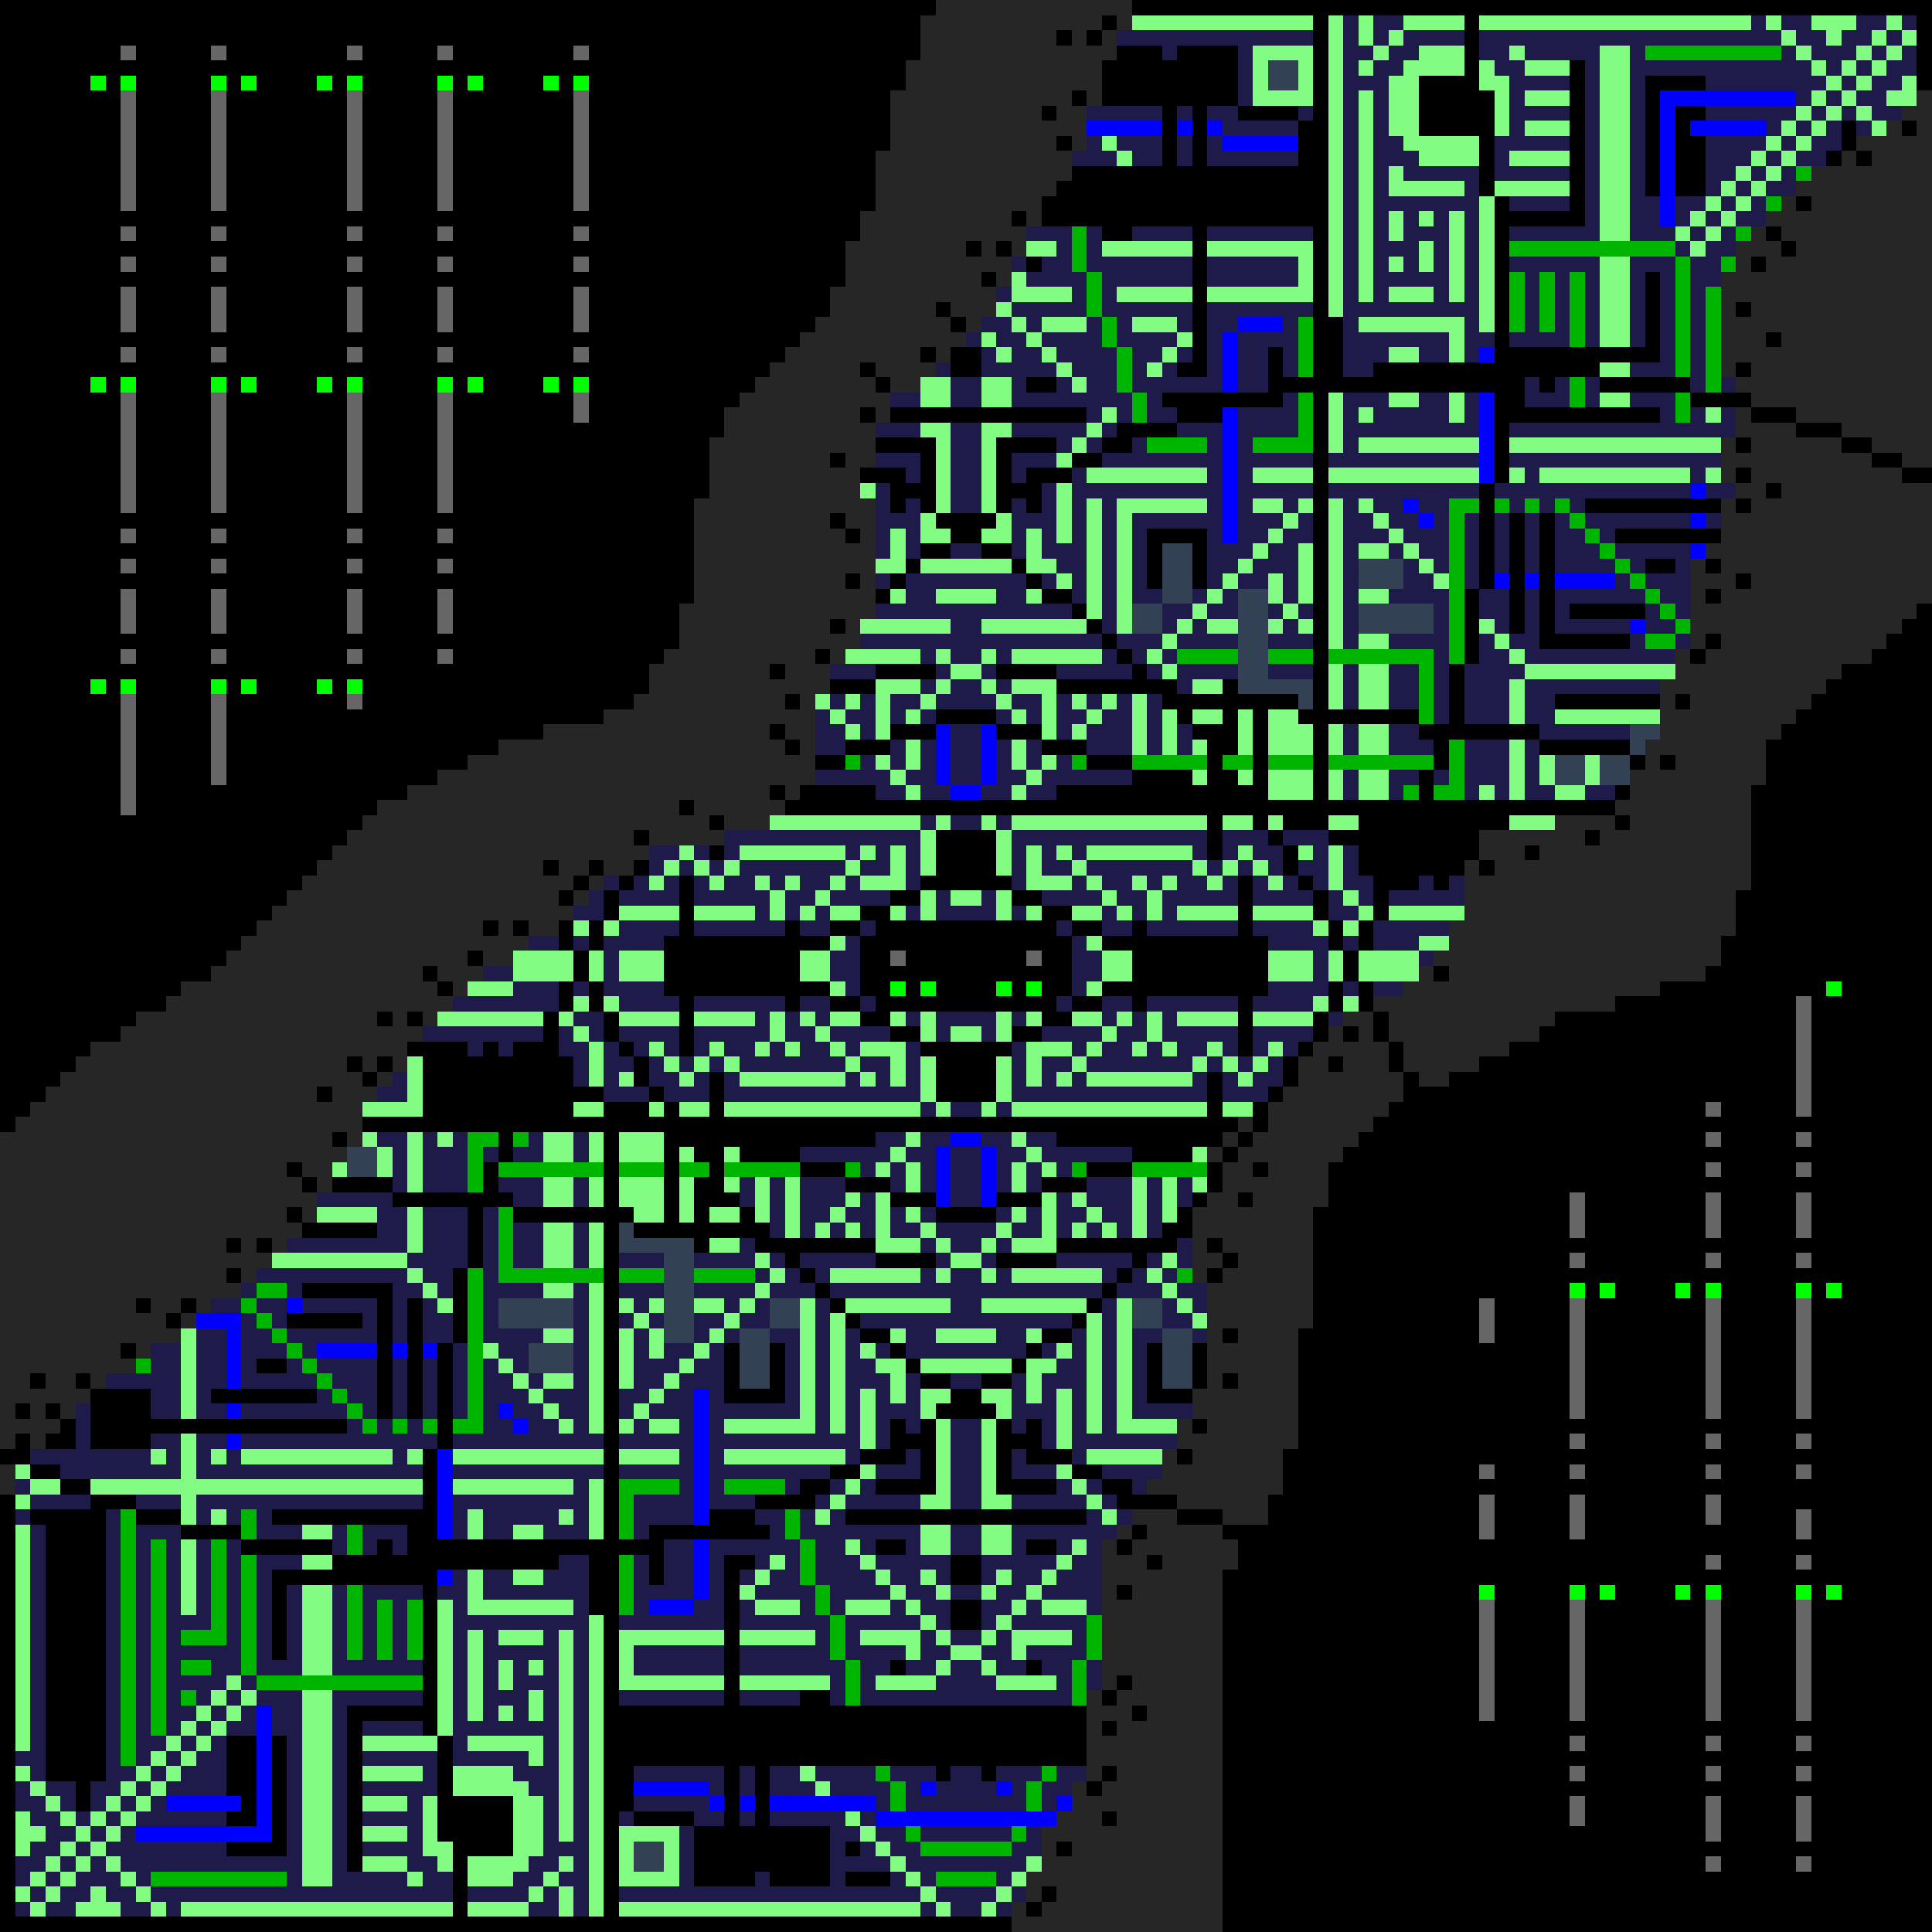 <svg xmlns="http://www.w3.org/2000/svg" viewBox="0 0 128 128" style="background-color:#000"><defs><style>@keyframes glitchBlue{0%,to{fill:#3b82f6}20%{fill:#60a5fa}40%{fill:#93c5fd}60%{fill:#2563eb}80%{fill:#1d4ed8}}@keyframes humanInterfaceBlackWhiteStrobe{0%,to{fill:#000}50%{fill:#fff}}@keyframes glitchPurpleDark{0%,to{fill:#701a75}20%{fill:#6b21a8}40%{fill:#7e22ce}60%{fill:#9333ea}80%{fill:#a855f7}}@keyframes glitchBlueDeep{0%,to{fill:red}33%{fill:#0f0}66%{fill:#00f}}@keyframes humanInterfaceGlow{0%{filter:hue-rotate(0deg) brightness(1) saturate(1)}25%{filter:hue-rotate(90deg) brightness(1.1) saturate(1.2)}50%{filter:hue-rotate(180deg) brightness(1) saturate(1)}75%{filter:hue-rotate(270deg) brightness(1.1) saturate(1.2)}to{filter:hue-rotate(360deg) brightness(1) saturate(1)}}.st0{animation:glitchBlueDeep .08s steps(1,end) infinite}.st1{fill:none}.st3{fill:#334155}.st4{animation:glitchBlue .08s steps(1,end) infinite}.st5{fill:#1e1b4b}.st6{fill:#00f}.st8{fill:#262626}.st9{animation:glitchPurpleDark .08s steps(1,end) infinite}.st10{fill:#0f0}.st12{animation:glitchBlueDeep .08s steps(1,end) infinite}.st13{fill:#83fc83}</style></defs><g id="Layer_1" shape-rendering="crispEdges" style="animation:humanInterfaceGlow 8s linear infinite"><path class="st3" d="M84 4h2v2h-2z"/><path class="st10" d="M6 5h1v1H6zm2 0h1v1H8zm6 0h1v1h-1zm2 0h1v1h-1zm5 0h1v1h-1zm2 0h1v1h-1zm6 0h1v1h-1zm2 0h1v1h-1zm5 0h1v1h-1zm2 0h1v1h-1zM6 25h1v1H6zm2 0h1v1H8zm6 0h1v1h-1zm2 0h1v1h-1zm5 0h1v1h-1zm2 0h1v1h-1zm6 0h1v1h-1zm2 0h1v1h-1zm5 0h1v1h-1zm2 0h1v1h-1z"/><path class="st3" d="M77 36h2v4h-2zm13 1h3v2h-3zm-8 2h2v7h-2zm-7 1h2v2h-2zm15 0h5v2h-5z"/><path class="st10" d="M6 45h1v1H6zm2 0h1v1H8zm6 0h1v1h-1zm2 0h1v1h-1zm5 0h1v1h-1zm2 0h1v1h-1z"/><path class="st3" d="M84 45h3v1h-3zm2 1h1v1h-1zm22 2h2v1h-2zm0 1h1v1h-1zm-5 1h2v2h-2zm3 0h2v2h-2z"/><path class="st10" d="M59 65h1v1h-1zm2 0h1v1h-1zm5 0h1v1h-1zm2 0h1v1h-1zm53 0h1v1h-1z"/><path class="st3" d="M23 76h2v2h-2zm18 5h1v2h-1zm1 1h4v1h-4zm2 1h2v6h-2z"/><path class="st10" d="M104 85h1v1h-1zm2 0h1v1h-1zm5 0h1v1h-1zm2 0h1v1h-1zm6 0h1v1h-1zm2 0h1v1h-1z"/><path class="st3" d="M33 86h5v2h-5zm18 0h2v2h-2zm24 0h2v2h-2zm-26 2h2v4h-2zm28 0h2v4h-2zm-42 1h3v2h-3z"/><path class="st10" d="M98 105h1v1h-1zm6 0h1v1h-1zm2 0h1v1h-1zm5 0h1v1h-1zm2 0h1v1h-1zm6 0h1v1h-1zm2 0h1v1h-1z"/><path class="st6" d="M110 6v9h1V7h8V6zM72 8h5v1h-5zm6 0h1v1h-1zm2 0h1v1h-1z"/><path class="st6" d="M112 8h5v1h-5zM81 9h5v1h-5zm1 12h3v1h-3zm-1 1h1v4h-1zm17 1h1v1h-1zm0 3h1v6h-1zm-17 1h1v9h-1zm31 5h1v1h-1zm-19 1h1v1h-1zm1 1h1v1h-1zm18 0h1v1h-1zm0 2h1v1h-1zm-13 2h1v1h-1zm2 0h1v1h-1zm2 0h4v1h-4zm5 3h1v1h-1zm-46 7h1v4h-1zm3 0h1v4h-1zm-2 4h2v1h-2zm0 23h2v1h-2zm-1 1h1v4h-1zm3 0h1v4h-1zM19 86h1v1h-1zm-4 6h1v-5h-3v1h2zm6-3h4v1h-4zm5 0h1v1h-1zm2 0h1v1h-1zm18 3h1v9h-1zm-31 1h1v1h-1zm18 0h1v1h-1zm1 1h1v1h-1zm-19 1h1v1h-1zm14 1h1v6h-1zm17 6h1v4h-1zm-17 2h1v1h-1zm14 2h3v1h-3zm-26 15H9v1h9v-9h-1zm25-3h5v1h-5zm19 0h1v1h-1zm5 0h1v1h-1z"/><path class="st6" d="M11 119h5v1h-5zm36 0h1v1h-1zm2 0h1v1h-1zm2 0h7v1h-7zm19 0h1v1h-1zm-12 1h12v1H58z"/><path class="st3" d="M42 122h2v2h-2z"/><path d="M8 3h1v1H8zm6 0h1v1h-1zm9 0h1v1h-1zm6 0h1v1h-1zm9 0h1v1h-1zM8 6h1v8H8zm6 0h1v8h-1zm9 0h1v8h-1zm6 0h1v8h-1zm9 0h1v8h-1zM8 15h1v1H8zm6 0h1v1h-1zm9 0h1v1h-1zm6 0h1v1h-1zm9 0h1v1h-1zM8 17h1v1H8zm6 0h1v1h-1zm9 0h1v1h-1zm6 0h1v1h-1zm9 0h1v1h-1zM8 19h1v3H8zm6 0h1v3h-1zm9 0h1v3h-1zm6 0h1v3h-1zm9 0h1v3h-1zM8 23h1v1H8zm6 0h1v1h-1zm9 0h1v1h-1zm6 0h1v1h-1zm9 0h1v1h-1zM8 26h1v8H8zm6 0h1v8h-1zm9 0h1v8h-1zm6 0h1v8h-1zm9 0h1v2h-1zM8 35h1v1H8zm6 0h1v1h-1zm9 0h1v1h-1zm6 0h1v1h-1zM8 37h1v1H8zm6 0h1v1h-1zm9 0h1v1h-1zm6 0h1v1h-1zM8 39h1v3H8zm6 0h1v3h-1zm9 0h1v3h-1zm6 0h1v3h-1zM8 43h1v1H8zm6 0h1v1h-1zm9 0h1v1h-1zm6 0h1v1h-1zM8 46h1v8H8zm6 0h1v6h-1zm9 0h1v1h-1zm36 17h1v1h-1zm9 0h1v1h-1zm51 3h1v8h-1zm-6 7h1v1h-1zm0 2h1v1h-1zm6 0h1v1h-1zm-6 2h1v1h-1zm6 0h1v1h-1zm-15 2h1v3h-1zm9 0h1v3h-1zm6 0h1v3h-1zm-15 4h1v1h-1zm9 0h1v1h-1zm6 0h1v1h-1zm-21 3h1v3h-1zm6 0h1v8h-1zm9 0h1v8h-1zm6 0h1v8h-1zm-15 9h1v1h-1zm9 0h1v1h-1zm6 0h1v1h-1zm-21 2h1v1h-1zm6 0h1v1h-1zm9 0h1v1h-1zm6 0h1v1h-1zm-21 2h1v3h-1zm6 0h1v3h-1zm9 0h1v2h-1zm6 1h1v2h-1zm-6 3h1v1h-1zm6 0h1v1h-1zm-21 3h1v8h-1zm6 0h1v8h-1zm9 0h1v8h-1zm6 0h1v8h-1zm-15 9h1v1h-1zm9 0h1v1h-1zm6 0h1v1h-1zm-15 2h1v1h-1zm9 0h1v1h-1zm6 0h1v1h-1zm-15 2h1v2h-1zm9 0h1v3h-1zm6 0h1v3h-1zm-6 4h1v1h-1zm6 0h1v1h-1z" style="fill:#666"/><path class="st4" d="M79 3h1v1h-1zm26 12V4h-1v10h-4v1zm-27-1V5h1V4h-2v9h-8v1zm1-9h1v8h-1zm43 3h1v2h-1zm-42 6h-1v10h-1v1h2zm30 10v-6h-1v5h-9v1zm-47-1h2v2h-2zm21 0h1v3h-1zm-16 2h2v1h-2zm34 0h1v1h-1zm-25 1h4v1h-4zm-18 1h13v1H59zm51 0h-9v-1h-1v2h10zm-40 2h-4v4h1v-3h3zm-9 4h1v-4h-4v1h3z"/><path class="st4" d="M59 31h1v1h-1zm9 0h1v1h-1zm-9 2h1v1h-1zm9 0h1v1h-1zm37 0h8v1h-8zm-5 1h1v8h-1zm7 1h7v1h-7zm2 2h2v1h-2zm-5 3h5v1h-5z"/><path class="st4" d="M108 43v-1h-5v-8h-1v9zm-27 2h1v1h-1zm22 1h7v1h-7zm-22 1h1v3h-1zm2 0h1v6h-1zm-30 5h5v1h-5zm17 0h9v1h-9zm20 3h1v1h1v-2h-2zm5-1h1v3h-1zm2 0h1v3h-1zm2 0h1v1h-1zm-8 3h1v2h-1zm2 0h1v2h-1zm-48 1h1v5h-1zm37 0h1v5h-1zm13 0h1v1h-1zm-42 5v-2h-1v1h-1v1zm22-2v2h2v-1h-1v-1zm-28 1h1v1h-1zm2 0h1v1h-1zm29 0h1v1h-1zm2 0h1v1h-1zm-35 3h1v5h-1zm2 0h1v1h-1zm2 0h1v1h-1zm26 1v1h1v-1h1v-1h-2zm3-1h1v1h-1zm2 0h1v1h-1zm2 0h1v5h-1zm-30 2h1v-2h-2v1h1zm-20 2h1v1h-1zm2 0h1v2h-1zm2 0h1v2h-1zm-8 1h1v4h-1zm2 0h1v4h-1zm2 1h1v3h-1zm5 1h-1v2h2v-1h-1zm7 3h1v6h-1zm5 0h9v1h-9zm21 0h9v1h-9zm-24 3h1v3h-1zm-26 3h5v1h-5zm26 1h1v1h-1zM25 94h1v-9h-6v1h5zm2-8h1v8h-1z"/><path class="st4" d="M19 87h5v1h-5zm-2 3h2v1h-2zm-3 2h7v1h-7zm1 2h8v1h-8zm44 0h1v1h-1zm9 0h1v1h-1zm-2 1v4h4v-1h-3v-3zm-7 1h1v1h-1z"/><path class="st4" d="M68 96h1v1h-1zm-10 3h4v-4h-1v3h-3zm-56 2h3v19h1v-20H2zm16 0h9v1h1v-2H18zm38-1h16v1H56zm-9 1h4v1h-4zm-22 1h1v1h-1zm18 0h1v3h-1zm15 0h2v1h-2zm10 0h2v1h-2zm-5 1h2v2h-2zm-45 2v5h1v-5h9v-1H18zm30 9h1v-10h1v-1h-2zm15-8h2v2h-2zm-40 8v10h1v-10h4v-1h-5zm27 1v8h-1v1h2v-9h11v3h1v-4H50zm15 0v3h1v-3h6v-1h-7zm-17 0h1v8h-1zm0 9h1v1h-1z"/><path d="M109 3h9v1h-9zm10 8h1v1h-1zm-2 2h1v1h-1zm-46 2h1v3h-1zm44 0h1v1h-1zm-15 1h11v1h-11zm11 1h1v8h-1zm3 0h1v1h-1zm-42 1h1v3h-1zm28 0h1v4h-1zm2 0h1v4h-1zm2 0h1v5h-1zm9 1h1v7h-1zm-40 2h1v2h-1zm13 0h1v4h-1zm-12 2h1v3h-1zm30 2h1v2h-1zm-29 1h1v2h-1zm11 3h-3v1h4v-4h-1zm25-3h1v2h-1zm-35 3h4v1h-4zm20 5v10h1V34h1v-1h-2zm3-1h1v1h-1zm2 0h1v1h-1zm2 0h1v1h-1zm1 1h1v1h-1zm1 1h1v1h-1zm1 1h1v1h-1zm1 1h1v1h-1zm1 1h1v1h-1zm1 1h1v1h-1zm1 1h1v1h-1zm1 1h1v1h-1zm-2 1h2v1h-2zm-31 1h4v1h-4zm6 0h3v1h-3zm10 5h1v-5h-7v1h6zm2 4h-1v1h2v-4h-1zm-40-2h1v1h-1zm15 0h1v1h-1zm4 0h5v1h-5zm6 0h2v1h-2zm3 0h3v1h-3zm4 0h7v1h-7zm5 2h1v1h-1zM33 75h-2v4h1v-3h1zm1 0h1v1h-1zm-1 2h7v1h-7zm8 0h3v1h-3zm4 0h2v1h-2zm3 0h5v1h-5zm8 0h1v1h-1zm15 0h1v1h-1zm4 0h5v1h-5zm-41 3h-1v5h7v-1h-6zm-3 14h-1v1h2V84h-1zm10-10h3v1h-3zm5 0h4v1h-4zm32 0h1v1h-1zm-61 1h2v1h-2zm-1 1h1v1h-1zm1 1h1v1h-1zm1 1h1v1h-1zm1 1h1v1h-1zM9 90h1v1H9zm11 0h1v1h-1zm1 1h1v1h-1zm1 1h1v1h-1zm1 1h1v1h-1zm1 1h1v1h-1zm2 0h1v1h-1zm2 0h1v1h-1zm13 5v3h1v-3h3v-1h-4zm7-1h4v1h-4zm-40 2h1v17H8zm8 0h1v2h-1zm36 0h1v2h-1zm-29 1h1v2h-1zm-13 1h1v13h-1zm5 7v-7h-1v6h-2v1zm38-7h1v3h-1zm-37 1h1v8h-1zm25 0h1v4h-1zm-18 2h1v5h-1zm31 0h1v2h-1zm-29 1h1v4h-1zm2 0h1v4h-1zm28 1h1v3h-1zm17 0h1v3h-1zm-60 3h2v1h-2zm44 0h1v3h-1zm15 0h1v3h-1zm-54 1h11v1H17zm-5 1h1v1h-1zm46 5h1v1h-1zm11 0h1v1h-1zm-10 1h1v2h-1zm9 0h1v2h-1zm-8 3h1v1h-1zm7 0h1v1h-1zm-6 1h6v1h-6zm-51 2h9v1h-9zm52 0h4v1h-4z" style="fill:#00b500"/><path class="st1" d="M6 52h1v1H6zm0-40h1v1H6zm0 20h1v1H6zm10 0h1v1h-1zm5 0h1v1h-1zm87 78h2v1h-2zm3-18h1v1h-1zm-5 0h1v1h-1zM33 10h2v1h-2zm78 102h1v1h-1zM18 33h-1v1h4v-1zm88 79h1v1h-1zm2 1h-1v1h4v-1zM63 65h-1v-1h-2v-1h2v-1h-4v1h1v1h-1v2h5zM33 33h-1v1h4v-1zm-2-1h1v1h-1zm2-2h2v1h-2zm0-17h-1v1h4v-1zm3-1h1v1h-1zM18 30h2v1h-2zm13-18h1v1h-1zm5 20h1v1h-1zm72 58h2v1h-2zM16 12h1v1h-1zm5 0h1v1h-1zm-3 1h-1v1h4v-1zm0-3h2v1h-2zm51 54v-1h1v-1h-4v1h2v1h-2v1h-1v1h5v-2zm39 29h-1v1h4v-1zm13-21h1v1h-1zm0 20h1v1h-1zm0 20h1v1h-1z"/><path class="st12" d="M4 4H3v6h2v1H3v2h3v-1h1v1H6v1H3v3h3v-1h1v-1h1V6H5V5h1V4h2V3H4zm5 0h1v2H9v7h1v-2h1V3H9zm3 0v7h1v2h1V6h-1V4h1V3h-2zm3 0h2v1h1v1h-3v9h1v1h1v1h4v-1h1v-1h1V6h-3V5h1V4h2V3h-8zm7 8v1h-1v1h-4v-1h-1v-1h1v1h4v-1zm-2-1h-2v-1h2zm4-7h1v2h-1v7h1v-2h1V3h-2zm3 0v7h1v2h1V6h-1V4h1V3h-2zm3 0h2v1h1v1h-3v9h1v1h1v1h4v-1h1v-1h1V6h-3V5h1V4h2V3h-8zm7 8v1h-1v1h-4v-1h-1v-1h1v1h4v-1zm-2-1h-2v-1h2zm4-7h1v2h-1v7h1v-2h1V3h-2zm3 0v7h1v2h1V6h-1V4h1V3h-2zM9 14h1v2H9zm4 0h1v2h-1zm11 0h1v2h-1zm4 0h1v2h-1zm11 0h1v2h-1zm4 0h1v2h-1zm-33 3H9v1h1v2h1v-4h-1zm2 3h1v-2h1v-1h-1v-1h-1zm13-3h-1v1h1v2h1v-4h-1zm2 3h1v-2h1v-1h-1v-1h-1zm13-3h-1v1h1v2h1v-4h-1zm2 3h1v-2h1v-1h-1v-1h-1zM7 17h1v1H7zm8 0h1v1h-1zm7 0h1v1h-1zm8 0h1v1h-1zm7 0h1v1h-1zM3 22v8h2v1H3v2h3v-1h1v1H6v1H3v3h3v-1h1v-1h1v-9H5v-1h1v-1h2v-1H6v-1h2v-3H7v-1H3zm13-3h-1v3h2v1h-2v1h2v1h1v1h-3v9h1v1h1v1h4v-1h1v-1h1v-9h-3v-1h1v-1h2v-1h-2v-1h2v-3h-1v-1h-6zm6 13v1h-1v1h-4v-1h-1v-1h1v1h4v-1zm-2-1h-2v-1h2zm11-12h-1v3h2v1h-2v1h2v1h1v1h-3v9h1v1h1v1h4v-1h1v-2h1v-8h-3v-1h1v-1h2v-1h-2v-1h2v-3h-1v-1h-6zm6 13v1h-1v1h-4v-1h-1v-1h1v1h4v-1zm-2-1h-2v-1h2zM9 20h1v2H9zm4 0h1v2h-1zm11 0h1v2h-1zm4 0h1v2h-1zm11 0h1v2h-1zm4 0h1v1h-1zM12 31h1v2h1v-7h-1v-2h1v-1h-1v-1h-1zm15 0h1v2h1v-7h-1v-2h1v-1h-1v-1h-1zm15-9h1v1h-1zM9 23v1h1v2H9v7h1v-2h1v-9h-1v1zm15 0v1h1v2h-1v7h1v-2h1v-9h-1v1zm15 0v1h1v2h1v-4h-1v1zm0 3h1v1h-1zM9 34h1v2H9zm4 0h1v2h-1zm11 0h1v2h-1zm4 0h1v2h-1zm-18 3H9v1h1v2h1v-4h-1zm2 3h1v-2h1v-1h-1v-1h-1zm13-3h-1v1h1v2h1v-4h-1zm2 3h1v-2h1v-1h-1v-1h-1zM7 37h1v1H7zm8 0h1v1h-1zm7 0h1v1h-1zm8 0h1v1h-1zM3 42v8h2v1H3v2h3v-1h1v1H6v1H3v2h2v-1h2v-1h1v-8H5v-1h1v-1h2v-1H6v-1h2v-3H7v-1H3zm13-3h-1v3h2v1h-2v1h2v1h1v1h-3v5h2v-1h2v-1h1v-1h1v-1h2v-1h-3v-1h1v-1h2v-1h-2v-1h2v-3h-1v-1h-6zm15 0h-1v3h2v1h1v-2h1v-1h1v-1h1v-1h-5zM9 40h1v2H9zm4 0h1v2h-1zm11 0h1v2h-1zm4 0h1v2h-1zM12 51h1v2h1v-7h-1v-2h1v-1h-1v-1h-1zm15-5h1v-2h1v-1h-1v-1h-1zM9 43v1h1v2H9v7h1v-2h1v-9h-1v1zm15 0v1h1v2h1v-4h-1v1zm6 0h2v1h-2zm95 27V58h-2v2h-1v3h-1v1h1v1h1v1h-3v9h1v1h1v1h3v-3h-3v-1h-1v-1h1v1h3v-2h-2v-1zm-55-7h-1v1h1v2h1v-4h-1zm-11 1v-1h-1v-1h-1v4h1v-2z"/><path class="st12" d="M65 65h1v-1h2v-1h-2v-1h4v-1H58v1h4v1h-2v1h2v1h1v1h-5v1h12v-1h-5zm53 5h-1v1h1v2h1v-5h-1zm-4 2h1v1h-1zm-3 3h-1v1h-2v1h3v-1h1v-1h1v-1h-2zm3-1h1v2h-1zm4 0h1v2h-1zm-3 3h-1v1h1v2h1v-4h-1zm2 3h1v-2h1v-1h-1v-1h-1zm-5-3h1v1h-1zm8 0h1v1h-1zm-14 2h-1v3h2v1h-2v1h2v1h1v1h-3v9h1v1h1v1h4v-1h1v-1h1v-9h-3v-1h1v-1h2v-1h-2v-1h2v-3h-1v-1h-6zm6 13v1h-1v1h-4v-1h-1v-1h1v1h4v-1zm-2-1h-2v-1h2zm11-12h-1v3h2v1h-2v1h2v1h1v1h-3v9h1v1h1v1h3v-3h-3v-1h-1v-1h1v1h3v-2h-2v-1h2V78h-4zm-19 0h1v1h-1zm1 1h1v2h-1zm11 0h1v2h-1zm4 0h1v2h-1zm-18 3h-1v1h1v2h-1v7h1v-2h1v-9h-1zm2 8h1v2h1v-7h-1v-2h1v-1h-1v-1h-1zm15 0h1v2h1v-7h-1v-2h1v-1h-1v-1h-1zm-3-8v1h1v2h-1v7h1v-2h1v-9h-1v1zM99 94h1v2h-1zm4 0h1v2h-1zm11 0h1v2h-1zm4 0h1v2h-1zm-18 2h1v4h-1zm2 4h1v-2h1v-1h-1v-1h-1zm13-3h-1v1h1v2h1v-4h-1zm2 3h1v-2h1v-1h-1v-1h-1zm-12-3h1v1h-1zm7 0h1v1h-1zm8 0h1v1h-1zm-14 2h-1v3h7v-1h1v-2h-1v-1h-6zm15-1h1v1h-1z"/><path class="st12" d="M124 99h-2v1h-2v2h2v1h-2v1h2v1h1v1h-3v9h1v1h1v1h3v-3h-3v-1h-1v-1h1v1h3v-2h-2v-1h2V98h-1zm-21 1h1v2h-1zm11 0h1v1h-1zm4 1h1v1h-1zm-18 1h1v1h-1zm2 0h1v1h-1zm13 1h-1v1h1v2h-1v7h1v-2h1v-9h-1zm2 8h1v2h1v-7h-1v-2h1v-1h-1v-1h-1zm-11-7h1v1h1v1h-3v9h1v1h1v1h4v-1h1v-1h1v-9h-3v-1h1v-1h2v-1h-7zm6 8v1h-1v1h-4v-1h-1v-1h1v1h4v-1zm-2-1h-2v-1h2zm-10-7h1v7h-1zm3 0h-1v7h1v2h1v-7h-1zm-6 2h1v4h-1zm6 8h1v2h-1zm11 0h1v2h-1zm4 0h1v2h-1zm-19 1h1v1h-1zm1 1h1v1h-1zm2 3h1v-1h1v-1h-1v-1h-1zm13-2h-1v1h1v2h1v-4h-1zm2 3h1v-2h1v-1h-1v-1h-1zm-12-3h1v1h-1zm7 0h1v1h-1zm8 0h1v1h-1zm-14 2h-1v3h2v2h1v1h3v-1h2v-1h-2v-1h2v-3h-1v-1h-6zm15 0h-1v3h2v1h-2v1h2v1h2v-1h1v-6h-4zm-7 1h1v2h-1zm4 0h1v2h-1zm-1 5h1v-1h1v-1h-1v-1h-1zm-3-2v1h1v1h1v-3h-1v1z"/><path class="st1" d="M3 124h1v1H3zM113 14h1v1h-1zm1-1h1v1h-1zM84 4h2v2h-2zM42 122h2v2h-2zm74-111h1v1h-1zm-1 1h1v1h-1zM5 122h1v1H5zm-1 1h1v1H4zm-2 2h1v1H2zm10-10h1v1h-1zM112 15h1v1h-1zm-98 98h1v1h-1zm-1 1h1v1h-1zm-2 2h1v1h-1zm4-4h1v1h-1zM117 10h1v1h-1zm3-3h1v1h-1zm2-2h1v1h-1zM10 117h1v1h-1zM123 4h1v1h-1zm-2 2h1v1h-1zm4-4h1v1h-1zm-7 7h1v1h-1zM7 120h1v1H7zm2-2h1v1H9zM124 3h1v1h-1zm-5 5h1v1h-1zM6 121h1v1H6zm2-2h1v1H8z"/><path class="st13" d="M75 1h12v1H75zm13 0h1v20h-1zm2 0h1v2h-1zm3 0h4v1h-4zm5 0h18v1H98zm19 0h1v1h-1zm8 0h1v1h-1zM92 2h1v1h-1zm26 0h1v1h-1zm3 1h1V2h1V1h-3v1h1zm3-1h1v1h-1zm2 0h1v1h-1zM91 3h1v1h-1zm9 0h1v1h-1zm6 0h2v13h-2zm13 0h1v1h-1zm4 0h1v1h-1zm2 0h1v1h-1zM87 7V3h-4v4zm-3-1V4h2v2zm6-2h1v1h-1zm4 1h3V3h-3v1h-1v1h-1v4h1v1h1v1h4V9h-4zm7-1h3v1h-3zm19 0h1v1h-1zm2 0h1v1h-1zm2 0h1v1h-1zM99 9h1V5h-1V4h-1v2h1zm22-4h1v1h-1zm2 0h1v1h-1zm3 1h-1v1h2V5h-1zM90 6h1v14h-1zm11 0h3v1h-3zm19 0h1v1h-1zm2 0h1v1h-1zm-3 1h1v1h-1zm2 0h1v1h-1zm2 0h1v1h-1zm-22 1h3v1h-3zm17 0h1v1h-1zm2 0h1v1h-1zm4 0h1v1h-1zM73 9h1v1h-1zm44 0h1v1h-1zm2 0h1v1h-1zm-45 1h1v1h-1zm26 0h4v1h-4zm16 0h1v1h-1zm2 0h1v1h-1zm-3 1h1v1h-1zm2 0h1v1h-1zm-20 1h-4v-1h-1v2h5zm2 0h5v1h-5zm15 0h1v1h-1zm2 0h1v1h-1zm-18 1h1v9h-1zm15 0h1v1h-1zm2 0h1v1h-1zm-23 1h1v2h-1zm2 0h1v1h-1zm2 0h1v6h-1zm16 0h1v1h-1zm2 0h1v1h-1zm-3 1h1v1h-1zm2 0h1v1h-1zm-45 1h2v1h-2zm5 0h6v1h-6zm21 0h1v2h-1zm18 0h1v1h-1zm-20 1h1v1h-1zm14 0h2v6h-2zm-35 3v-1h-3v-1h-1v2zm3-1h5v1h-5zm6 0v1h7v-4h-7v1h6v2zm12 0h3v1h-3zm-26 1h1v1h-1zm1 1h1v1h-1zm2 0h3v1h-3zm6 0h3v1h-3zm-10 1h1v1h-1zm3 0h1v1h-1zm10 0h1v1h-1zm18 2h1v-3h-7v1h6zm-30-1h1v1h-1zm3 0h1v1h-1zm8 0h1v1h-1z"/><path class="st13" d="M92 23h2v1h-2zm-22 1h1v1h-1zm6 0h1v1h-1zm30 0h2v1h-2zm-45 1h2v2h-2zm4 0h2v2h-2zm6 0h1v1h-1zm17 1h1v4h-1zm4 0h2v1h-2zm4 0h1v2h-1zm10 0h2v1h-2zm-33 1h1v1h-1zm17 0h1v1h-1zm23 0h1v1h-1zm-46 2v-1h-2v6h1v-5zm5-1h1v1h-1zm-9 1v-1h-2v1h1v5h1zm8 0h1v1h-1zm19 0h8v1h-8zm10 0h14v1h-14zm-30 1h1v1h-1zm2 1h8v1h-8zm11 0h4v1h-4zm5 0h10v1H88zm12 0h1v1h-1zm2 0h10v1h-10zm11 0h1v1h-1zm-56 1h1v1h-1zm13 0h1v4h-1zm2 1h1v8h-1zm8 0h-6v9h1v-8h5zm3 0h2v1h-2zm3 0h1v1h-1zm2 0h1v10h-1zm2 0h1v1h-1zm-23 3v-2h-1v1h-1v1zm18-2h1v1h-1zm6 0h1v1h-1zm-28 2v-1h-1v-1h-1v2zm5-1v3h2v-1h-1v-2zm16 0h1v1h-1zm8 0h1v1h-1zm-9 1h1v1h-1zm3 0h1v4h-1zm4 0h2v1h-2zm3 0h1v1h-1zm-35 2h2v-3h-1v2h-1zm3-1h6v1h-6zm21 0h1v1h-1zm12 0h1v1h-1zm-24 1h1v1h-1zm11 0h1v1h-1zm3 0h1v2h-1zm11 0h1v1h-1zm-36 1h1v1h-1zm3 0h4v1h-4zm6 0h1v1h-1zm12 0h1v1h-1zm10 0h2v1h-2zm-11 1h1v1h-1zm6 0h1v1h-1zm-28 1h6v1h-6zm8 0h7v1h-7zm13 0h1v1h-1zm2 0h2v1h-2zm4 0h1v1h-1zm2 0h1v1h-1zm12 0h1v1h-1zm-21 1h1v1h-1zm13 0h2v1h-2zm9 0h1v1h-1zm-43 1h5v1h-5zm6 0h1v1h-1zm3 0h1v1h-1zm2 0h6v1h-6zm9 0h1v1h-1zm24 0h1v1h-1zm-37 1h2v1h-2zm14 0h1v1h-1zm11 0h1v3h-1zm2 0h2v3h-2zm11 0h10v1h-10zm-43 1v4h1v-3h2v-1zm4 0h1v1h-1zm3 0h1v1h-1zm14 0h2v1h-2zm21 0h1v3h-1zm-46 1h1v1h-1zm2 0h1v1h-1zm5 0h1v1h-1zm5 0h1v1h-1zm3 3h1v-4h-3v1h2zm2-3h1v1h-1zm2 0h1v1h-1zm2 0h1v4h-1zm-20 1h1v1h-1z"/><path class="st13" d="M60 47h1v1h-1zm7 0h1v1h-1zm5 0h1v1h-1zm5 0h1v3h-1zm2 0h2v1h-2zm3 0h1v3h-1zm21 0h7v1h-7zm-47 1h1v1h-1zm15 0h1v1h-1zm16 0h-1v-1h-2v3h3zm1 0h1v2h-1zm2 0h2v2h-2zm-30 1h1v2h-1zm7 0h1v2h-1zm12 0h1v1h-1zm21 0h1v4h-1zm-42 1h1v1h-1zm11 0h1v1h-1zm33 0h1v2h-1zm3 0h1v2h-1zm-46 1h1v1h-1zm9 0h1v1h-1zm11 0h1v1h-1zm3 0h1v1h-1zm2 0h3v2h-3zm4 0h1v2h-1zm2 0h2v2h-2zm-30 1h1v1h-1zm7 0h1v1h-1zm31 0h1v1h-1zm5 0h2v1h-2zm-52 2h10v1H51zm11 0h1v1h-1zm3 0h1v1h-1zm2 0h13v1H67zm14 0h2v1h-2zm3 0h1v1h-1zm4 0h2v1h-2zm12 0h3v1h-3zm-39 1h1v3h-1zm5 0h1v3h-1zm-21 1h1v1h-1zm4 0h7v1h-7zm8 0h1v1h-1zm12 0h-1v3h3v-1h-2z"/><path class="st13" d="M70 56h1v1h-1zm2 0h7v1h-7zm10 0h1v1h-1zm4 0h1v1h-1zm2 0h1v3h-1zm-44 1h1v1h-1zm2 0h1v1h-1zm2 0h1v1h-1zm8 0h1v1h-1zm15 0h1v1h-1zm8 0h1v1h-1zm2 0h1v1h-1zm2 0h1v1h-1zm-40 1h1v1h-1zm4 0h1v1h-1zm3 0h1v1h-1zm2 0h1v1h-1zm3 0h1v1h-1zm4 1h1v-3h-1v2h-2v1zm13-1h1v1h-1zm3 0h1v1h-1zm2 0h1v1h-1zm3 0h1v1h-1zm4 0h1v1h-1zm-33 1h1v2h-1zm3 0h1v1h-1zm7 0h1v2h-1zm2 0h2v1h-2zm3 0h1v2h-1zm7 0h1v1h-1zm3 0h1v2h-1zm13 0h1v1h-1zm-48 1h4v1h-4zm5 0h4v1h-4zm7 0h1v1h-1zm2 0h2v1h-2zm4 0h1v1h-1zm9 0h1v1h-1zm3 0h2v1h-2zm3 0h1v1h-1zm4 0h4v1h-4zm5 0h4v1h-4zm7 0h1v1h-1zm2 0h5v1h-5zm-54 1h1v1h-1zm2 0h1v1h-1zm47 0h1v1h-1zm2 0h1v1h-1zm-34 1h1v1h-1zm17 0h1v1h-1zm22 0h2v1h-2zm-60 1h4v2h-4zm5 0h1v2h-1zm2 0h3v2h-3zm12 0h2v2h-2zm20 0h2v2h-2zm11 0h3v2h-3zm4 0h1v2h-1zm2 0h4v2h-4zm-59 2h3v1h-3zm24 0h1v1h-1zm17 0h1v1h-1zm-34 1h1v1h-1zm2 0h1v1h-1zm47 0h1v1h-1zm2 0h1v1h-1zm-60 1h7v1h-7zm8 0h1v1h-1zm4 0h4v1h-4zm5 0h4v1h-4zm5 0h1v2h-1zm2 0h1v1h-1zm2 0h2v1h-2zm4 0h1v1h-1zm2 0h1v2h-1zm5 0h1v2h-1zm2 0h1v1h-1zm3 0h2v1h-2zm3 0h1v1h-1zm2 0h1v2h-1zm2 0h4v1h-4zm5 0h4v1h-4zm-45 1h1v1h-1zm16 0h1v1h-1zm9 0h2v1h-2zm10 0h1v1h-1zm-34 1h1v3h-1zm4 0h1v1h-1zm4 0h1v1h-1zm3 0h1v1h-1zm2 0h1v1h-1zm3 0h1v1h-1zm13 0v3h1v-2h2v-1zm4 0h1v1h-1zm3 0h1v1h-1zm2 0h1v1h-1zm3 0h1v1h-1zm4 0h1v1h-1zm-56 5v-4h-1v3h-3v1zm16-4h1v1h-1zm2 0h1v1h-1zm2 0h1v1h-1zm8 0h1v1h-1zm3 2h1v-3h-3v1h2zm2-2h1v3h-1zm5 0h1v3h-1zm5 0h1v1h-1zm8 0h1v1h-1zm2 0h1v1h-1zm2 0h1v1h-1zm-42 1h1v1h-1zm4 0h1v1h-1zm4 0h7v1h-7z"/><path class="st13" d="M57 71h1v1h-1zm13 0h1v1h-1zm2 0h7v1h-7zm10 0h1v1h-1zm-44 2h2v1h-2zm5 0h1v1h-1zm2 0h2v1h-2zm3 0h13v1H48zm14 0h1v1h-1zm3 0h1v1h-1zm2 0h13v1H67zm14 0h2v1h-2zm-57 2h1v1h-1zm3 0h1v4h-1zm2 0h1v1h-1zm7 0h2v2h-2zm3 0h1v2h-1zm2 0h3v2h-3zm19 0h1v1h-1zm7 0h1v1h-1zm-42 1h1v2h-1zm20 0h1v1h-1zm3 0h1v1h-1zm11 0h1v1h-1zm9 0h1v1h-1zm11 0h1v1h-1zm-57 1h1v1h-1zm36 0h1v1h-1zm2 0h1v2h-1zm7 0h1v2h-1zm2 0h1v1h-1zm-33 1h2v2h-2zm3 0h1v2h-1zm2 2h1v1h2v-3h-3zm4-2h1v3h-1zm3 0h1v1h-1zm2 0h1v3h-1zm2 0h1v4h-1zm23 0h1v4h-1zm2 0h1v3h-1zm2 0h1v1h-1zm-23 1h1v1h-1zm3 0h-1v4h3v-1h-2zm12 0h1v1h-1zm-50 1h4v1h-4zm6 0h1v3h-1zm20 0h2v1h-2zm8 0h1v1h-1z"/><path class="st13" d="M60 80h1v1h-1zm7 0h1v1h-1zm5 0h1v1h-1zm-36 1h2v3h-2zm3 0h1v3h-1zm15 0h1v1h-1zm2 0h1v1h-1zm5 0h1v1h-1zm5 0h1v1h-1zm5 0h1v1h-1zm2 0h1v1h-1zm-26 1h2v1h-2zm15 0h1v1h-1zm3 0h1v1h-1z"/><path class="st13" d="M69 83h1v-4h-1v3h-2v1zm-51 0h9v1h-9zm32 0h1v1h-1zm13 0h2v1h-2zm14 0h1v1h-1zm-50 1h1v1h-1zm24 0h1v1h-1zm4 0h6v1h-6zm7 0h1v1h-1zm3 0h1v1h-1zm2 0h6v1h-6zm9 0h1v1h-1zm-48 1h1v1h-1zm8 0h2v1h-2zm3 0h1v10h-1zm11 0h1v1h-1zm27 0h1v1h-1zm-48 1h1v1h-1zm12 0h1v1h-1zm2 0h1v1h-1zm3 0h2v1h-2zm3 0h1v1h-1zm7 0h7v1h-7zm9 0h7v1h-7zm10 0h-1v9h4v-1h-3zm3 0h1v1h-1zm-36 1h1v1h-1zm6 0h1v1h-1zm7 0h1v8h-1zm17 0h1v8h-1zm7 0h1v1h-1zm-67 1h1v6h-1zm24 0h2v1h-2zm5 0h1v4h-1zm2 0h1v2h-1zm4 0h1v1h-1zm12 0h1v1h-1zm3 0h4v1h-4zm6 0h1v1h-1zm-36 1h1v1h-1zm14 0h1v1h-1zm11 0h1v1h-1zm13 0h1v1h-1zm-37 1h1v1h-1zm12 0h1v1h-1zm16 0h6v1h-6zm7 1v2h1v-2h1v-1h-2zm-34 0h1v1h-1zm2 0h2v1h-2zm8 0h1v1h-1zm16 2v-3h-2v1h1v2zm-25-1h1v1h-1zm8 0h1v1h-1zm14 0h1v4h-1zm6 1v-1h-2v2h1v-1zm7-1h1v4h-1zm-34 1h1v1h-1zm6 0h1v1h-1zm25 0v-1h-2v1h1v1h1zm-30 1h1v1h-1zm4 0h1v1h-1zm2 0h2v1h-2zm5 1h6v-9h-1v8h-5zm17-1v6h2v-1h-1v-5zm-53 7h1v-2h15v-1H13v-3h-1v3H6v1h6z"/><path class="st13" d="M10 96h1v1h-1zm4 0h1v1h-1zm2 0h10v1H16zm11 0h1v1h-1zm3 0h10v1H30zm11 0h4v1h-4zm7 0h8v1h-8zm24 0h5v1h-5zM1 97h1v1H1zm56 0h1v1h-1zm13 0h1v1h-1zM2 98h2v1H2zm28 0h8v1h-8zm9 0h1v4h-1zm17 0h1v1h-1zm15 0h1v1h-1zM1 99h1v1H1zm54 0h1v1h-1zm6 0v1h2v-6h-1v5zm11 0h1v1h-1zm-58 1h1v1h-1zm17 0h1v2h-1zm6 0h1v1h-1zm17 0h1v1h-1zm19 0h1v1h-1zm-72 1h1v15H1zm19 0h2v1h-2zm14 0h2v1h-2zm27 0h2v2h-2zm4 0h2v2h-2zm-53 1h1v5h-1zm44 0h1v1h-1zm15 0h1v1h-1zm-51 1h2v1h-2zm31 0h1v1h-1zm6 0h1v1h-1zm13 0h1v1h-1zm-38 1h-1v3h7v-1h-6z"/><path class="st13" d="M34 104h2v1h-2zm16 0h1v1h-1zm8 0h1v1h-1zm3 0h1v1h-1zm5 0h1v1h-1zm3 0h1v1h-1zm-49 1h2v6h-2zm29 0h1v1h-1zm10 0h1v1h-1zm3 0h1v1h-1zm3 0h1v1h-1zm3 0h1v1h-1zm-39 1h1v9h-1zm21 0h3v1h-3zm6 0h3v1h-3zm4 0h1v1h-1zm7 0h1v1h-1zm2 0h3v1h-3zm-30 1h1v20h-1zm22 0h1v1h-1zm5 0h1v1h-1zm-35 1h1v6h-1zm2 0h3v1h-3zm4 0h1v14h-1zm11 1v-1h-7v4h7v-1h-6v-2zm1-1h5v1h-5zm8 1h3v1h1v-2h-4zm5-1h1v1h-1zm3 0h1v1h-1zm-2 1h2v1h-2zm4 1h1v-1h3v-1h-4zm-34 0h1v2h-1zm2 0h1v1h-1zm27 0h1v1h-1zm3 0h1v1h-1zm-50 1h1v1h-1zm34 0h6v1h-6zm9 0h4v1h-4zm8 0h4v1h-4zm-52 1h1v1h-1zm2 0h1v1h-1zm4 0h2v13h-2zm15 0h1v2h-1zm-22 1h1v1h-1zm2 0h1v1h-1zm18 0h1v1h-1zm-21 1h1v1h-1zm2 0h1v1h-1zm-3 1h1v1h-1zm2 0h1v1h-1zm11 0h5v1h-5zm7 1h4v1h1v-2h-5zm-21 0h1v1h-1zm2 0h1v1h-1zm-11 1h1v1H1zm8 0h1v1H9zm2 0h1v1h-1zm13 0h4v1h-4zm29 0h1v1h-1zm-51 1h1v1H2zm6 0h1v1H8zm2 0h1v1h-1zm24 5h-3v2h3v-1h1v-1h1v-4h-1v-1h-1v-1h-4v2h4zm20-5h1v1h-1zm-51 1h1v1H3zm4 0h1v1H7zm2 0h1v1H9zm15 0h3v1h-3zm5 0h-1v4h1v1h1v-2h-1zm-27 3h1v-1H2v-1H1v3h1zm2-2h1v1H4zm2 0h1v1H6zm2 0h1v1H8zm48 0h1v1h-1zm-51 1h1v1H5zm2 0h1v1H7zm17 0h3v1h-3zm17 1v3h4v-4h-4zm3 0v2h-2v-2zm13-1h1v1h-1zm-53 1h1v1H4zm2 0h1v1H6zm52 0h1v1h-1zm-55 1h1v1H3zm2 0h1v1H5zm2 0h1v1H7zm17 0h3v1h-3zm13 0h1v1h-1zm22 0h1v1h-1zm9 0h1v1h-1zm-66 1h1v1H2zm2 0h1v1H4zm4 0h1v1H8zm19 0h1v1h-1zm9 0h1v1h-1zm24 0h1v1h-1zm7 0h1v1h-1zm-66 1h1v1H1zm2 0h1v1H3zm4 0H6v1H5v1h3v-1H7zm2 0h1v1H9zm26 0h1v1h-1zm2 0h1v2h-1zm24 0h1v1h-1zm5 0h1v1h-1zm-64 1h1v1H2zm8 0h1v1h-1zm2 0h18v1H12zm19 0h4v1h-4zm10 0h20v1H41zm21 0h1v1h-1zm3 0h1v1h-1z"/><path class="st1" d="M33 108h3v1h-3zm-14 16h-9v1h9zm16-14h1v1h-1zm2-10h1v1h-1zm-2 12h1v2h-1zm2-18h1v1h-1zm0 14h1v14h-1zm-1 16h1v1h-1zm1-1h1v1h-1zm-2 2h1v1h-1zm-4-17h1v6h-1zm2 5h1v1h-1zm0-3h1v2h-1zm1 5h-3v1h4v1h1v-2zm2-22h1v1h-1zm12-23h1v1h-1zm-1-1h1v1h-1zm-2 2h1v1h-1zm12 0h1v1h-1zm-1 1v-1h-7v1zm-13-3h1v1h-1zm-9 22h1v1h-1zm8-21v1h-1v1h2v-2zm-9 20h1v1h-1zm2 2h1v1h-1zm-1 2h1v1h-1zm4-26h1v1h-1zm-5 25h1v1h-1zm-21 23h1v1h-1zm0-2h1v1h-1zm-1 1h1v1h-1zm2-2h1v1h-1zm-5 5h1v1H8zm1 1h1v1H9zm5-7h1v1h-1zm-4 4h1v1h-1zm0 2h1v1h-1zm3-3h1v1h-1zm43-45h1v1h-1zm-44 42h1v1h-1zm3 1h1v1h-1zm-1 1h1v1h-1zm-3 3h1v1h-1zm-8 2h1v1H3zm6 6h1v1H9zm1-23h1v13h-1zm-8 16h1v1H2zm2 2h1v1H4zm3-1h1v1H7zm-5 5h1v1H2zm1 1h1v1H3z"/><path class="st1" d="M16 115h-1v4h-4v1h4v1H9v1h6v1h4v-8h-1v-2h-1v2zm-8 5h1v1H8zm1-3h1v1H9zm7-5h1v1h-1zm-1-1h1v1h-1zm-3-1h2v1h-2zm-6 10h1v1H6zm45-36h1v1h-1zm2 0h1v1h-1zm-3 1h1v1h-1zm-7 7h1v1h-1zm11-7h1v1h-1zm-6 2h1v1h-1zm-2 2h1v1h-1zm3-1v1h-1v4h4v-4h-1v-1zm-2 0h1v1h-1zm15-4h1v1h-1zm0-2h1v1h-1zm-13 4h1v1h-1z"/><path class="st1" d="M52 86h-1v2h2v6h-5v1h6v-9zm-8 5h1v1h-1zm11-22h1v1h-1zm7 36h1v1h-1zm-4-1h1v1h-1zM45 90h1v1h-1zm16-9h1v1h-1zm4 24h1v1h-1zm1-1h1v1h-1zm-7 1h1v1h-1zm-5-5h1v1h-1zm-9-5v-1h-2v1zm13 7h2v1h-2zm-16-9h1v1h-1zm15 10h1v1h-1zm-1-1h1v1h-1zm5 2h1v1h-1zm-1 20h1v1h-1zM41 69h1v1h-1zm18 54h1v1h-1zm-1-1h1v1h-1zM44 70h1v1h-1zm13 54h-1v1h3v-1zm-7-55h1v1h-1zm3-2h1v1h-1zm-1 2h1v1h-1zm2-1h1v1h-1zm2 54h1v1h-1zm10-41h1v1h-1zM46 70h1v1h-1zm5-3h1v2h-1zm23 17h1v1h-1zm-9 0h1v1h-1zm11 0h1v1h-1zm-34 3h1v1h-1zm23-5h1v1h-1zm-2 1h2v1h-2zm-6 38h1v1h-1zm9 4h1v1h-1zm-4-1h4v1h-4zm-1-2h6v1h-6zm0 3h1v1h-1zm5-7h1v1h-1zm-5 0h1v1h-1zM26 97v-1H16v1zm58-62h1v1h-1zm-5 5h1v1h-1zm2-2h1v1h-1zm2-2h1v1h-1zm0-3h2v1h-2zm2 1h1v1h-1zm-3 3h1v1h-1zm-9 5h1v1h-1zm4-1v-1h-2v-6h5v-1h-6v9h3zm-4-14h1v1h-1zm5 14h1v1h-1zm-1 1h1v1h-1zm-3 1h1v1h-1zm2 0h1v1h-1zm1-20h1v1h-1zm-8 0h1v1h-1zm-1 2v1h2v-1zm2-1h1v1h-1zm3-3h1v2h-1zm-5 1h1v1h-1zm1-1v1h3v-1zm2 4h1v1h-1zm11-4h3v1h-3zm-7 2h-1v3h1zm1 1h1v1h-1zm-1-3h3v1h-3zm-2 0v-3h-1v3z"/><path class="st1" d="M79 39h1v-4h-4v4h1v1h2zm15-25h1v1h-1zm-27 7h1v1h-1zm29-7h1v6h-1zm-2 2h1v2h-1zm-4 11h1v1h-1zm2-13h1v2h-1zm-2-8h1v14h-1zm7 7v-1h-4v-1h-1v2zm-4 6h-1v1h3v-1zM92 2h1v1h-1zm0 15h1v1h-1zM91 3h1v1h-1zm-1 30h1v1h-1zm0-29h1v1h-1zm3 29h1v1h-1zM62 43h1v1h-1zm0 2h1v1h-1zm1-1h2v1h-2zM7 121h1v1H7zm58-78h1v1h-1zm0 2h1v1h-1zm26-11h1v1h-1zm2 2h1v1h-1zm-8 4h1v1h-1zm7-5h1v1h-1zm2 2h1v1h-1zm-14 2h1v1h-1zm14-5h1v1h-1zM66 46h1v1h-1zM19 89h1v1h-1zm8-5h1v1h-1zm-8 3v1h5v-1h-4v-1h-1zm9-2h1v1h-1zm-7 6h1v1h-1zm-4-6h2v1h-2zm-1 1h1v1h-1zm7 7h1v1h-1zm-1-1h1v1h-1zm-2-2h1v1h-1zm-2-2h1v1h-1zm6 6h1v1h-1zm-7-4v1h2v-1zm0-3h1v1h-1zm8 19h1v4h-1zM3 123h1v1H3zm1 1h1v1H4zm0-2h1v1H4zm1 1h1v1H5zm0-2h1v1H5zm1 1h1v1H6zm1 1h1v1H7zm3-27h1v1h-1zm16-2h1v1h-1zm-12 2h1v1h-1zm13 28h1v1h-1zm36-18h2v2h-2zM8 124h1v1H8zM66 23h1v1h-1zM55 47h1v1h-1zm0 33h1v1h-1zm13-29h1v1h-1zm0 25h1v1h-1zm-9 0h1v1h-1zm13 4h1v1h-1zM59 51h1v1h-1zm13-23h1v1h-1zm-7-6h1v1h-1zm10 7h1v1h4v-1h-2v-1h-2v-2h-1v2h-1v1h-1v1h2zm-7 12h-3v1h8v-9h-1v7h-1v1z"/><path class="st1" d="M62 39h4v1h-4zm10 8h1v1h-1zM52 58h1v1h-1zm5-2h1v1h-1zm-9 1h1v1h-1zm8 0h1v1h-1zm-12 0h1v1h-1zm2 0h1v1h-1zm3-1h7v1h-7zm5 3h1v1h-1zm-1 1h1v1h-1zm2-2h1v1h-1zm-5 0h1v1h-1zm-3 0h1v1h-1zm-4 0h1v1h-1zm9 1h-1v2h1zm9-13h1v1h-1zm12 13h1v1h-1zm1 1h1v1h-1zm-2-2h1v1h-1zm5 0h1v1h-1zm-2 0h1v1h-1zm5 0h1v1h-1zm5 0h1v-1h1v-1h-2zm-14-1h1v1h-1zm6 2h-1v2h1zm-5-3h7v1h-7zm-2 0h1v1h-1zm9 1h1v1h-1zm28-20h1v1h-1zm-4-4h1v1h-1zm5 5h1v1h-1zm1-1h2v1h-2zM81 57h1v1h-1zm28-18h1v1h-1zm-8-6h1v1h-1zM86 58h1v1h-1zm-3-1h1v1h-1zm6 2h1v1h-1zm16-24h1v1h-1zM72 69h1v1h-1zm11 1h1v1h-1zm-1 1h1v1h-1zm-2-2h1v1h-1zm-4 2h-4v1h7v-1zm-4 24h1v-9h-8v1h6v1h1z"/><path class="st1" d="M63 88h-1v1h4v-1zm15-2h1v1h-1z"/><path class="st1" d="M63 87v-1h-8v9h1v-7h1v-1zm10-2h1v1h-1zm4 0h1v1h-1zm-1-18h1v2h-1zm3 3h1v1h-1zm2 0h1v1h-1zm3-1h1v1h-1zm-2-13h1v1h-1zM70 71h1v1h-1zm14-13h1v1h-1zm-10 9h1v1h-1zm1 2h1v1h-1zm-2-1h1v1h-1zm-2 2h1v1h-1zm6-1h1v1h-1zm47-65h1v1h-1zm-1 1h1v1h-1zm-1 1h1v1h-1zm-4-4h1v1h-1zm6 0h1v1h-1zm-4 4h1v1h-1zm-4-3h-7v1h9V3zm4 1h1v1h-1zm2 0h1v1h-1zm1-1h1v1h-1zm-2 2h1v1h-1zm-2-2h1v1h-1zm2 4h1v1h-1zm2 0h1v1h-1zm-5 3h1v1h-1zm7-7h1v1h-1zm-9 9h1v1h-1zm-16-9h1v1h-1zm11 12h1v1h-1zm1 1h1v1h-1zm2-2h1v1h-1zm-14 29h1v1h-1zm4-9h1v1h-1zm-2-3h10v1h-10zm0-13h1v4h-1zm12-6h1v1h-1zm2-2h1v1h-1zm4-2h1v1h-1zm-14 28h1v1h-1zm3 4h-5v1h4v1h1zm-10 2h1v1h-1zm10 0v1h2v-1zm1-2h1v1h-1zm9-33h1v1h-1zm-2 4h1v1h-1zm-2 0h1v1h-1zm0 2h1v1h-1zm-47 89h2v1h-2zm51-93h1v1h-1zm-2 0h1v1h-1zm-5 5h1v1h-1zm1-1h1v1h-1z"/><path class="st1" d="M111 13h2V9h4V8h-4V7h6V6h-6V5h-4v8h1v2h1zm2 2h1v1h-1z"/><path class="st1" d="M118 8h1v1h-1zM55 99h1v1h-1zm6 9h-4v1h3v1h1zm-1 3v-1h-1v1h-1v1h4v-1zm3-2h2v1h-2zm2 1h1v1h-1zm3 0v-1h3v-1h-4v2zm-1 1h-1v1h4v-1h-1v-1h-1v1zm-1-4h1v1h-1zm4-4h1v1h-1zm1-1h1v1h-1zm-2 2h1v1h-1zm-2 2h1v1h-1zm-2 2h1v1h-1zm3-3h1v1h-1zm-6 5h1v1h-1zm-9-3v-1h-3v1zm3 0h-1v3h1zm-6-3h1v1h-1zm22-5h1v1h-1zm-21 4h1v1h-1zm22-3h1v1h-1zm-2 6h-2v1h3v-1zm-12 0h-3v1h3zm1 0h1v1h-1zm1 1h1v1h-1zm1 1h1v1h-1zm-9-6h1v3h-1zm10 3h2v-2h-2zm-20 1v1h3v-1zm11-1h1v2h-1zm-1-6h-1v-1h-4v1h2v1h2v2h1v-2h1v-1h1v-1h-2z"/><path class="st5" d="M126 1h1v1h-1zM92 2h1V1h-2v2h1zm27 1h1v1h1v1h1V4h1V3h1V2h1V1h-2v1h-1v1h-1V2h-1V1h-2v1h1zm6-1h1v1h-1zM77 4h1V3h4v4h1V3h4V2H74v1h3z"/><path class="st5" d="M124 3h1v1h-1zm-1 1h1v1h-1z"/><path class="st5" d="M125 4v1h-1v1h-1v1h1v1h2V7h-1V6h1V5h1V3h-1v1zm-3 1h1v1h-1zm-1 1h1v1h-1zM72 7h5v1h-5zm6 0h1v1h-1zm2 1h1v1h5V8h-4V7h-2zm6-1h1v1h-1zm27 1h4v1h1V8h1V7h-6zm7-1h1v1h-1zm2 0h1v1h-1zm-3 1h1v1h-1z"/><path class="st5" d="M121 9h-1v1h-1v1h2v-1h1V8h-1zm2-1h1v1h-1zm-50 3h1v-1h-1V9h-1v1h-1v1zm5-2h1v2h-1zm2 2h6v-1h-5V9h-1zm33-1v3h1v-1h1v-1h1v-1h1V9h-4zm5-1h1v1h-1zm-43 2h2V9h-3v1h1zm42-1h1v1h-1z"/><path class="st5" d="M116 11h1v1h-1zm2 1h-1v1h2v-2h-1zm-3 0h1v1h-1zm-15 1h4v1h-4zm13 1v-1h-2v2h1v-1zm1-1h1v1h-1zm2 1h-1v1h2v-2h-1zm-3 0h1v1h-1zm-38 1h4v1h-4zm5 0h7v1h-7z"/><path class="st5" d="M110 15v-2h-1V5h4v1h6v1h1V6h1V5h-1V4h-1V3h-1v1h-9V3h9V2h-1V1h-1v1H98v2h1v1h1v4h-1v3h5v-1h-4v-1h4V9h-3V8h3V7h-3V6h3V5h-3V4h-1V3h1v1h4v11h-5v1h6V3h2v13h3v-1z"/><path class="st5" d="M112 15h1v1h-1z"/><path class="st5" d="M114 16h-1v1h-1v9h1v-7h1v-2h1v-2h-1zm-3 0h1v1h-1zm-44 1h1v1h-1zm6 2v2h1v2h1v3h1v2h2v-1h-1v-1h4v-4h1v-1h3v1h-3v4h2v-3h1v2h1v-4h1v-1h-7v5h-2v-1h-1v1h-1v-1h1v-1h1v-1h-3v-1h3v1h1v-2h-5v-1h5v-2h-6v-2h-1v3h1z"/><path class="st5" d="M80 17h6v2h-6zm28 1v5h1v-5h1v6h-2v1h3v-8h-3zm-42 1h1v1h-1zm2 3h1v-1h3v-3h-1v-3h-3v1h2v1h-1v1h-1v1h3v1h-4v1h1z"/><path class="st5" d="M73 27h1v1h1v-2h-1v-3h-1v-2h-1v1h-3v1h1v1h1v1h1v1h-1v-1h-1v1h-2v-1h2v-1h-1v-1h-1v-1h-1v-1h-2v1h1v1h1v1h-1v-1h-1v2h2v2h5v1h1zm-9-5h1v1h-1zm36 0v1h4v-5h1v5h1v-6h-6v1h1v4zm3-4v4h-1v-4zm-25 5h1v1h-1zm-16 1h1v1h-1zm29 1v-1h1v-1h2v1h2v-2h-6v-1h7v3h1v-1h1v-1h-1V11h-4v-1h-1V9h-1V5h1V4h1V3h3V2h-4v1h-1v1h-1v1h-1V4h1V3h-1V1h-1v24zm4-5h-3v-1h3zm-2-3v1h-1v-1zm-1-1v-2h1v2zm3 2h-1v-2h1zm0-3h-1v-1h1zm2 5h-1v-6h1zm-4-9v1h4v1h-5v-2zm-3-5h1v14h-1zM63 25h2v2h-2zm38 0v2h3v-2h-1v1h-1v-1zm4 0h1v2h-1zm9 0h1v1h-1zm-55 1h2v1h-2z"/><path class="st5" d="M90 31h8v-1h-8v-1h8v-3h-1v2h-1v-2h-2v1h-2v-1h-3v4h-1v1zm1-4v1h-1v-1zm23 1h-1v-1h-1v1h-1v-2h-3v1h2v1h-10v1h15v-2h-1zm-56 0h3v1h-3zm5 0h2v6h-2zm4 0v1h3v1h1v-1h1v-1zm6 0h1v1h-1zm-1 1h1v1h-1zm-5 2v1h1v-1h2v-1h-3zm47 0v-1h-14v1h1v1h-2v1h1v1h1v-1h1v1h1v-1h1v1h1v-1h7v-1h-10v-1h10v1h1v-1z"/><path class="st5" d="M60 32h1v-2h-3v1h2zm12 1h1v9h1v-9h6v1h-5v6h2v-1h-1v-4h4v4h1v-1h1v-1h1v-1h1v-1h1v-1h-2v-1h2v1h1v-1h1v-1h-4v-1h4v-1h-4v-1h3v-3h-1v1h-3v9h-1v-8h-3v1h2v1h-4v-1h-1v1h-2v1h7v1h-8v-1h-1v5h-1v-4h-1v2h-1v-1h-1v4h1v-2h1v2h1v1h1v2h1zm-13 2h1v2h1v-4h-1v1h-1v-2h-1v5h1zm54-3h2v1h-2zM89 43h1v-7h2v-1h-1v-1h-1v-1h1v1h1v1h1v1h1v1h1v1h1v-5h2v-1H88v1h1zm5-10v1h1v1h-1v-1h-1v-1z"/><path class="st5" d="M97 34h1v5h-1zm2 0h1v4h-1zm2 0h1v4h-1zm5 1v1h1v-1h5v-1h-7v1zm7-1h1v1h-1zm-28 1v1h-1v1h-1v1h-1v1h2v-1h1v2h1v-4h1v-2h-1v1zm-22 1h2v1h-2zm29 0h1v1h-1z"/><path class="st5" d="M108 37v1h1v-1h2v1h-2v1h1v1h1v1h1v-5h-5v1zm-14 0h-1v2h-1v1h3v2h-3v1h3v5h1v-9h-1v-1h-1zm12 0v-1h-1v-1h-1v-1h-1v4h4v-1zm-48 1h1v1h-1zm11 0h1v1h-1zm10 1h1v1h-1zm2 1h-1v1h2v-2h-1zm3 0h1v1h-1zm2 0h1v1h-1z"/><path class="st5" d="M110 40h-1v2h2v-1h-1zm-33 2h1v-1h1v-1h-2z"/><path class="st5" d="M79 42h-1v1h4v-1h-2v-1h-1zm6 0h-1v1h3v-1h-1v-1h-1zm15-1v-2h-2v2h1v1h1zm4 0v-1h5v-1h-1v-1h-1v1h-4v3h5v-1zm-27 2v-1h-3v1h1v1h1v-1z"/><path class="st5" d="M109 42h-1v1h-6v-4h-1v3h-1v1h1v1h10v-1h-2zm2 0h1v1h-1zm-50 2h1v-1h1v1h2v-1h1v1h1v-1h6v-1h-8v-1h6v-1h-3v-2h-8v2h-2v1h5v1h-6v1h4zm1-4v-1h4v1zm12 3h-1v1h-3v1h5v-1h-1zm3 0h1v1h-1z"/><path class="st5" d="M100 43h-1v-1h-1v2h-1v4h3v-3h1v-1h-1zm-45 1h3v1h-3zm7 0h1v1h-1zm3 0h1v1h-1zm11 0h1v1h-1zm8 0h3v1h-3zm5 0h1v3h-1zm3 0h2v3h-2zm-31 1h1v1h-1zm5 0h1v1h-1zm12 1h1v-1h3v-1h-4zm-23 0h1v1h-1zm4 0v2h1v-1h1v-1zm6 0v-1h-2v1h-1v1h4v-1zm3 1v1h1v-2h-2v1zm4-1h1v1h-1zm4 0h1v4h-1zm25 2h1v1h6v-1h-5v-2h7v-1h-9zm-44 0v1h1v-3h-1v1h-1v1zm4-1h1v1h-1zm5 0h1v1h-1zm5 0v-1h-1v3h1v-1h1v-1zm-15 3v-2h-1v-1h-1v3zm7-2h2v4h-2zm10 2h2v-4h-1v1h-1v1h-1v2zm5-2h1v2h-1zm11 0h1v2h-1zm-30 1h1v2h-1zm9 0h1v2h-1z"/><path class="st5" d="M95 50v-1h-1v-1h-2v2zm2 2v1h1v-1h1v1h1v-4h-3zm4 1h2v-1h-1v-3h-1zm-43-1v1h2v-1h-1v-1h-1v-1h-1v1h-3v1zm3 0v1h2v-1h-1v-3h-1v2h-1v1zm28-1h1v2h-1zm3 1v1h1v-1h1v-1h-2zm3-1h1v1h-1zm-29 2h1v-1h1v-1h-1v-2h-1v3h-1v1zm2-1v1h2v-1h5v-1h-4v-1h-1v1h-1v1zm37 0h2v1h-2zm-44 2h1v1h-1zm2 0h2v1h-2zm3 0h1v1h-1zm22 1h-3v1h2v1h-1v1h1v1h1zm-42 1h1v1h-1zm3 0h7v1h1v-1h1v1h-1v1h2v-2h1v3h1v-4H48v2h1zm33 0h1v1h1v1h1v-2h-1v-1h-3v2h1zm-38 1h1v-1h-2v2h1zm1 0h1v1h-1zm2 0h1v1h-1zm23 0v-1h1v1h1v-1h7v1h1v-2H67v4h1v-3h1v2h2v-1zm10 0h1v1h-1z"/><path class="st5" d="M82 57h1v1h-1zm-42 1h1v1h-1zm16 1h-1v1h4v-1h-2v-1h-1zm25 0h-1v-1h-1v-1h-7v1h1v1h1v1h1v1h1v-2h-1v-1h1v1h1v-1h1v1h-1v2h-1v1h6v-1h-4v-1h4v-2h-1zm5-1h-1v1h-1v-1h-1v2h4v-1h-1zm5 0h-1v-2h-1v3h1v1h1z"/><path class="st5" d="M96 59h-1v-1h-1v1h-2v1h5v-2h-1zm-56 2v-2h-1v1h-1v1zm2-1h3v-2h-1v1h-1v-1h-1v1h-1v1zm12 0v-1h1v-1h1v-1h-7v1h-1v1h-1v-1h-1v2h4v1h-4v1h6v-1h-1v-2h-1v-1h1v1h1v-1h1v1h-1v2h1v-1zm12-1h-1v1h-2v-1h-1v2h4zm6 0v-1h-1v1h-2v1h4v-1zm17 0h-1v2h2v-1h-1z"/><path class="st5" d="M54 61h-1v1h2v-2h-1zm6-1h1v1h-1zm7 0h1v1h-1zm7 0h-1v2h2v-1h-1zm-17 1h1v1h-1zm13 0h1v1h-1zm21 1v1h3v-1h2v-1h-5zm-56 0h2v1h-2zm3 0h1v1h-1zm6 1v-1h1v-1h-4v1h-1v4h1v1h4v-1h-1v-1h-3v-2zm12-1v1h-1v2h1v1h1v-4zm16 4v-1h1v-2h-1v-1h-1v4zm17-4h1v1h-1zm-1 1v-1h-1v-1h-4v1h1v1h3v2h-3v1h-1v1h4v-1h1zm6 0h1v1h-1zm-62 1h2v1h-2zm5 3v-2h-3v1h-4v1zm1-2h1v1h-1zm51 0h1v1h-1zm2 0h2v1h-2zm-34 1h1v1h-1zm13 0h1v1h-1zm-30 1h-2v1h1v1h1zm14 1h1v-2h-2v1h1zm6-1h1v1h-1zm7 0h1v1h-1zm7 0h1v-1h-2v2h1zm14 0h1v1h-1z"/><path class="st5" d="M38 68h-1v2h1v2h1v-3h-1zm18 1v1h1v-1h2v-1h-4v1zm10 0v-2h-4v2h1v-1h2v1zm8-1v1h-1v1h-1v1h7v-1h1v-1h1v1h1v-2h-4v-1h4v-1h-6v1h1v2h1v1h-1v-1h-1v1h-1v-1h1v-2h-1v1zm9 1v1h1v-1h1v1h1v-1h1v-1h-4zm-52 1h1v-1h1v1h1v-1h2v-1h-8v1h3zm10 3h2v-1h-2v-1h1v-1h-1v-1h-1v4z"/><path class="st5" d="M42 70h1v-1h1v1h1v-2h-4v1h1zm5-1h1v1h1v1h7v-1h-1v-1h-1v-1h-1v-1h-1v2h1v1h-1v-1h-1v1h-1v-1h1v-2h1v-1h-6v1h4v1h-4v2h1zm25 0h1v-1h-4v1h2v1h1zm-27 1h1v1h-1z"/><path class="st5" d="M47 70h1v1h-1zm11 1v1h-1v-1h-1v1h-7v-1h-1v2h13v-4h-1v3h-1v-2h-2v1zm22-1h1v1h-1zm2 0h1v1h-1z"/><path class="st5" d="M84 71h-1v1h-1v-1h-1v2h3v-1h1v-2h-1zm-57 2v-2h-1v1h-1v1zm19-1h-1v-1h-1v-1h-1v2h1v1h3v-2h-1zm33 0h-7v-1h-1v1h-1v-1h1v-1h-2v2h-1v-3h-1v4h13v-2h-1zm-18 1h1v1h-1zm2 0h2v1h-2zm3 0h1v1h-1zm-30 2h-1v1h-1v1h2zm2 0h1v2h-1zm22 1v-1h-2v1h-5v1h4v1h1v-1h1v-1zm1-1v1h-1v1h1v2h1v-3h1v-1zm4 0v1h1v3h1v-2h1v-1h-1v-1zm-38 1v-1h-2v1h1v3h1zm3 3h1v-4h-1v1h-1v-1h-1v4zm2-3h1v1h-1zm31 0h2v4h-2zm6 1h1v1h1v-1h4v-1h-5v-1h-2v1h1z"/><path class="st5" d="M59 77h1v2h-1zm9 0h1v2h-1zm-30 1h1v2h-1zm11 0h1v2h-1zm2 0h1v4h-1zm5 2v-2h-3v4h1v-1h1v-1zm20-2h1v4h-1zm2 0h1v2h-1zm-42 1v-1h-3v1h1v1h2zm22 3v-3h-1v1h-1v1h1v1zm-32-2v-1h-5v1h4v2h-6v1h8v-3zm35 0h1v1h-1zm5 0h1v1h-1zm5 0v-1h-1v3h1v-1h1v-1zm-37 1h2v3h-2zm4 0h1v3h-1z"/><path class="st5" d="M55 81h1v1h-1zm5 0v-1h-1v2h2v-1zm3 1v1h2v-1h1v-1h-4v1zm5 0h1v-2h-1v1h-1v1zm4-1h1v1h-1z"/><path class="st5" d="M75 82v-4h-3v2h1v1h1v1zm-26 0v1h-3v1h4v-2zm12 0h1v1h-1zm5 0h1v1h-1zm12 0h1v2h-1zm-37 1h3v1h-3zm10 0h1v1h-1zm11 0h1v1h-1zm3 0h1v1h-1zm11 0h1v1h-1zm-48 2h1v1h1v-2h1v-4h-3v3h-1v1h1zm22-1h1v1h-1zm4 1h1v-1h3v-1h-5v1h1zm20-1h1v-1h-5v1h3v1h1zm3 0h1v1h-1zm-61 1h1v1h-1z"/><path class="st5" d="M19 86h1v-1h6v4h1v-3h1v-1h-1v-1H17v1h2zm20-1h-1v7h-2v1h1v1h1v1h-1v-1h-1v-1h-1v-1h-1v-1h-1v-1h-1v5h-2v1h10v-1h-1zm-4 10h-1v-1h-1v-1h1v1h1zm16-10v1h3v-1h-1v-1h-1v1zm25 0v-1h-1v1h-1v1h3v-1zm2 1h1v1h1v-2h-2zm-64 0h2v1h-2z"/><path class="st5" d="M24 87v1h-5v1h1v1h1v-1h4v-3h-5v1zm4 2h2v-2h-1v-1h-1zm15-3h1v-1h-3v1h1v1h1zm6 0h1v-1h-4v1h2v1h1z"/><path class="st5" d="M50 86v1h-1v1h2v-2zm23 9h-1v-7h-1v2h-1v1h-1v2h-1v-2h-1v4h1v-1h1v2h1v-4h1v5h1v-1h6v-1h-4v-9h-1zm5-9h-1v2h2v-1h-1zm-59 1v-1h-2v1h1v1h1zm22 0h1v1h-1zm2 0h1v1h-1z"/><path class="st5" d="M65 87v-1h8v-1h-6v-1h-1v1h-1v-1h-2v1h-1v-1h-1v1h-6v1h8v1h-6v1h3v2h8v-2h3v-1zm1 2h-4v-1h4zm-23 4v-1h1v-1h1v-1h1v-1h-2v1h-1v-2h-1v4h-1v2h1v-1zm4-5h1v-1h-2v2h1zm1 0h1v1h-1z"/><path class="st5" d="M56 95h-1v-9h-1v9h-6v-1h5v-6h-2v1h1v4h-4v-4h-1v1h-1v1h-1v1h-1v1h-1v1h2v1h-2v-1h-1v1h-1v1h4v1h-4v1h4v1h-3v3h1v-1h3v-9h1v8h3v-1h-2v-1h4v1h1v-1h2v-1h-7v-1h8v1h1v-5h1v4h1v-2h1v1h1v-4h-1v2h-1v-2h-1v-1h-1v-2h-1zm19-6v5h4v-1h-3v-4h1v-1h-2zm4-1h1v1h-1zm-69 6h2v-5h-2v2H7v1h3zm20-5h1v5h-1z"/><path class="st5" d="M58 89h1v1h-1zm11 0h1v1h-1zm-47 2v1h1v1h1v1h1v-4h-4v1zm4-1h1v4h-1zm2 0h1v4h-1zm6 1h1v-2h1v-1h-3v-2h3v-1h-3v-5h-1v9h1v1h1zm-14 0v-1h-1v1h-2v-1h2v-1h-1v-1h-1v-1h-1v5h5v-1zm15 0h1v1h-1zm28 0h2v1h-2z"/><path class="st5" d="M15 94v-1h-1v-1h1v-4h-2v6zm7-1v-1h-1v1h-5v1h7v-1zm41 1h2v6h-2zm-2 4v-2h-1v1h-2v1zM4 98h8v-3h-2v1h1v1h-1v-1H6v-3H5v3H2v1h2zm11 0h13v-1h-1v-1h2v-1h-1v-1h-1v1h-1v-1h-1v1h-1v-1h-1v1h-7v1h10v1H16v-1h-1v1h-1v-1h1v-1h-2v3zm15 0h8v1h-8v3h1v-2h1v2h2v-1h2v1h3v-4h1v-1H30zm8 3h-1v-1h1zm30-4v-1h-1v2h3v-1zM1 98h1v1H1zm54 0h1v1h-1zm17 0h1v1h-1zm3 1h1v-1h1v-1h-4v1h2zM2 99h4v1H2zm7 0h3v1H9zm45 0h1v1h-1zm3 1h4v-1h-3v-1h-1v1h-1v1zm14-1v-1h-1v1h-3v1h5v-1zm2 0h1v1h-1zm-72 1h1v1H1zm13 0h1v1h1v-1h1v2h3v-1h-2v-1h10v-1H13v2h1zm41 1h-1v-1h-1v2h1v3h1v2h1v-1h3v-1h-1v-1h-1v-1h-1v-1h1v1h1v-1h2v1h-2v1h1v1h1v1h1v1h1v1h1v-2h-1v-1h-1v-1h1v1h1v-2h-2v-2h-5v-1h-1zm19-1h1v1h-1zm-71 1H2v15H1v1h1v1h1z"/><path class="st5" d="M22 101h1v2h-1zm41 0h2v2h-2zm-53 15h1v-1h-1v-13h1v13h1v-1h1v-1h-1v-1h1v1h1v-1h1v-1h1v-9h-1v7h-3v-1h2v-6h-1v5h-1v-6H9v16h1zm4-6v1h-2v-1zm13-7v-2h-3v2h1v-1h1v1zm10 1h-1v1h-2v-1h-2v2h6v1h-7v-3h-1v1h-1v1h1v11h4v1h1v1h1v4h-1v1h-1v1h-3v1h4v-1h1v-1h1v-1h1v1h-1v1h1v2h1v-24h-2zm-6 4h1v6h-1zm2 4v-2h1v2zm1 1v1h-1v-1zm2 4h-1v-1h-4v-1h5zm0-3h-1v-2h1zm0-3h-1v-1h1zm0-2h-3v-1h3zm2 13h-1v-14h1zm11-18h1v1h-1zm16 1h1v-1h1v1h-1v1h-1v2h1v-1h1v-1h1v-1h1v-1h1v-1h-2v-1h2v1h1v-1h1v1h-1v1h-1v1h-1v1h3v1h1v-5h1v-1h-1v-1h-1v1h-5v2h-2zm-37 1v-1h-4v5h-1v-5h-1v6h6v-1h-1v-4zm-2 4h-1v-4h1zm37-5h2v1h-2z"/><path class="st5" d="M69 106h-1v1h-1v1h4v1h-3v1h1v1h1v1h-4v-1h-1v-1h-2v1h-1v1h-4v-1h1v-1h1v-1h-3v-1h4v-1h-1v-1h-1v1h-3v3h1v3h14v-3h1v-3h-3zm-14 1h-1v-2h-1v-3h-1v-2h-2v1h1v1h-4v4h-1v1h-3v-1h3v-4h-2v3h-1v-2h-1v4h-1v1h7v-5h2v1h1v-1h1v1h-1v1h-1v1h3v1h-3v-1h-1v2h5v1h-5v2h6v2h1v-3h-1z"/><path class="st5" d="M61 110h-1v1h2v-1h1v-1h-1v-1h-1zm2-2h2v1h-2zm-21 1h6v2h-6zm23 0v1h1v1h2v-1h-1v-2h-1v1zm-46 2h1v-6h-1v5h-1v-6h2v-1h-3v8zm53-1h1v2h-1zm-56 1h1v1h-1zm-1 1h1v1h-1zm26 0h7v1h-7zm8 0h4v1h-4zm-35 1h1v1h-1zm2 1h-1v1h2v-2h-1zm-3 0h1v1h-1zm11 0h4v1h-4zm-12 1h1v1h-1z"/><path class="st5" d="M14 116h-1v1h-1v1h-1v1h4v-4h-1z"/><path class="st5" d="M11 116h1v1h-1zm-1 1h1v1h-1zm39 0h1v2h-1zm4 0h-2v2h3v-1h-1zm5 0h-4v1h1v1h3v1h1v-2h-1zm8 0v1h1v1h-1v-1h-1v-1h-2v1h-1v1h-1v-1h1v-1h-3v1h1v2h8v-2h1v-1zm4 1h-1v2h1v-1h1v-1h1v-1h-2zm-66 1v1h1v-2H3v1zm3 0h1v-1h1v-1H8v-17H7v18H6v2h1zm2-1h1v1H9zm39 0v-1h-6v1h5v1h1z"/><path class="st5" d="M8 119h1v1H8zm3 2h4v-1h-4v-1h-1v1H9v1zm-6-1h1v1H5zm2 0h1v1H7zm34 0h1v1h-1zm7 0h-1v-1h-5v1h4v1h2zm1 0h1v1h-1zm8 0h1v1h-1zm-51 1h1v1H6zm53 1v1h1v1h1v1h1v-1h4v1h1v-1h1v-1h1v-2h-1v1h-1v1h-6v-1h-1v-1h-2v1z"/><path class="st5" d="M61 121h6v1h-6zm-58 3v-1h1v-1h1v-1H4v-1H3v-1H2v-1H1v2h1v1h1v1H2v1H1v2h1v-1zm2-2h1v1H5z"/><path class="st5" d="M4 123h1v1H4zm25 0h-1v-4h1v-3h-5v1h4v1h-4v1h3v1h-3v1h3v1h-3v1h3v1h1v1h-1v-1h-4v-11h5v-1h-6v13h-2v-13h-3v1h1v2h1v8h-4v-1H9v-1H8v1H7v1h1v1h1v1h1v-1h9v1h-9v1h1v1h1v-1h18v-2h-1zm-26 1h1v1H3zm-1 1h1v1H2z"/><path class="st5" d="M9 125H8v-1H7v-1H6v1H5v1H4v1H3v1h2v-1h1v-1h1v1h1v1h2v-1H9zm27 1h-1v1h2v-2h-1zm24-1v-1h-1v1h-3v-1h3v-1h-1v-1h-1v1h-1v-1h1v-1h-1v-1h-5v1h4v4h-4v-1h-1v1h-4v-4h-1v4h-4v1h20v-1zm2 0v1h1v1h2v-1h1v-1zm5 0h1v1h-1zm-66 1h1v1H1zm60 0h1v1h-1zm5 0h1v1h-1z"/><path class="st1" d="M43 115h3v1h-3zM96 7h1v1h-1zM31 120h1v1h-1zM82 12h3v1h-3zM32 121h1v1h-1zM95 6h1v1h-1z"/><path class="st0" d="M73 1h1v1h-1zm-3 1h1v1h-1zm2 0h1v1h-1zm6 1h1v1h-1zm2 3v1h1V6h1V3h-2v1h-1v1h1zm-2-1h1v2h-1zm-7 1h1v1h-1zm-2 1h1v1h-1zm29 0V6h-1V5h-3v4h4zm-1 1h-1V7h-1V6h1v1h1zm29 0h1v1h-1zM70 9h1v1h-1zm51 1h1v1h-1zm2 0h1v1h-1zm-52 2h-1v1h7v-2h-6zm7-1h1v2h-1zm7 1v-1h-5v2h2v-1zm0 1h-3v1h-2v1h7v-3h-2zm34 0h1v1h-1zm-52 1h1v1h-1zm2 0h6v1h-6zm9 0h1v1h-1zm39 1h1v1h-1zm-53 1h1v1h-1zm2 0h1v1h-1zm52 0h1v1h-1zm-2 1h1v1h-1zm-51 1h1v1h-1zm-3 2h1v1h-1zm53 0h1v1h-1zm-52 1h1v1h-1zm54 1h1v1h-1zm-56 1h1v1h-1zm-4 1h1v1h-1zm58 0h1v1h-1zm-57 1h1v1h-1zm-1 2h1v1h-1zm58 2h1v1h-1zm-60 1h1v1h-1zm60 1h1v1h-1zm2 1h1v1h-1zm-2 1h1v1h-1zm-60 1h1v1h-1zm1 1h1v1h-1zm57 2h1v1h-1zm-57 1h1v1h-1zm59 0h1v1h-1zm-2 1h1v1h-1zm-58 2h1v1h-1zm58 1h1v1h-1zm-59 1h1v1h-1zm58 0h1v1h-1zm-61 1h1v1h-1zm1 2h1v1h-1zm59 0h1v1h-1zm-60 2h1v1h-1zm1 1h1v1h-1zm58 1h1v1h-1zm-59 2h1v1h-1zm-6 1h1v1h-1zm2 1h1v1h-1zm45 0h1v2h-1zm2 0h1v3h-1zm2 0h1v3h-1zm2 0h1v1h-1zm9 0h1v1h-1zm-65 1h1v1h-1zm63 0h1v1h-1zm-15 1h1v2h-1zm11 0h1v1h-1zm-65 1h1v1h-1zm3 0h1v1h-1zm59 0h1v1h-1zm-60 1h1v1h-1zm-1 1h1v1h-1zm-5 2h1v1h-1zm2 0h1v1h-1zm-3 2h1v1h-1zm-3 1h1v1h-1zm67 0h1v1h-1zm-66 1h1v1h-1zm-4 2h1v1h-1zm2 0h1v1h-1zm62 1h1v1h-1zm-66 2h1v1h-1zm2 0h1v1h-1zm4 0h1v4h-1zm8 0h1v2h-1zm51 0h1v1h-1zm-64 1h1v1h-1zm7 0h1v3h-1zm2 0h1v3h-1zm-12 1h1v1h-1zm14 0h1v2h-1zm-13 3h1v1h-1zm-3 2h1v1h-1zm64 0h1v1h-1zm-63 1h1v1h-1zm62 1h1v1h-1zm-63 1h1v1h-1zm-4 2h1v1h-1zm2 0h1v1h-1zm63 0h1v1h-1zm1 1h1v1h-1zm-66 1h1v1h-1zm65 0h1v1h-1zM9 86h1v1H9zm3 0h1v1h-1zm-1 1h1v1h-1zm70 1h1v1h-1zM8 89h1v1H8zm-6 2h1v1H2zm3 0h1v1H5zm76 0h1v1h-1zM6 92h4v1H6zm-5 1h1v1H1zm2 0h1v1H3zm1 2H3v1h2v-2H4zm2-1h4v2H6zm73 0h1v1h-1zM1 95h1v1H1zm77 1h1v1h-1zm-72 4h1v18H6zm-3 1h2v17H3zm72 0h1v1h-1zm-1 1h1v1h-1zm2 1h1v1h-1zm-2 2h1v1h-1zm0 6h1v1h-1zm-1 1h1v1h-1zm-24 1h1v1h-1zm23 0H53v1h10v3h2v-3h7zm3 0h1v1h-1zm-29 2v-1h2v-1h-7v3h2v-1zm27-1h1v1h-1zm-24 1h1v2h-1z"/><path class="st0" d="M51 115h11v2H51zm15 0h6v2h-6zm-20 2h2v-2h-2v1h-3v1zm27 0h1v1h-1zm-1 1h1v1h-1zm-42 2v2h1v1h3v-4h-4zm2 0v1h1v1h-1v-1h-1v-1zm41 0h1v1h-1zm-25 1h-1v1h-1v3h2v-1h1v-1h-1zm1 0h1v2h-1zm21 1h1v1h-1zm-21 2h1v1h-1zm20 1h1v1h-1zm-1 1h1v1h-1z"/><path class="st1" d="M49 75v1h4v1h3v1h3v1h3v1h4v-1h3v-1h3v-1h3v-1h4v-1zm24-12v-1h-2v-1h-2v-1h-2v-1h-6v1h-2v1h-2v1h-2v1h-2v2h2v1h2v1h2v1h2v1h6v-1h2v-1h2v-1h2v-1h2v-2z"/><path class="st9" d="M97 0v1h30v5h1V0zM77 7V3h-3v1h-1v3zm36-2h-4v8h1V6h3zM81 6h1v1h-1zm14 0h1v1h-1zM82 7h4v1h-4zm14 0h1v1h-1z"/><path class="st9" d="M87 12v13h2v-4h-1V1h8V0H75v1h12v7h-1v3h-1v1zm26-3h-1V8h1V7h-2v6h2z"/><path class="st9" d="M82 12h3v1h-3zm-4 1h4v1h-4zm-3 1h3v1h-3zm-2 1h2v1h-2zm-5 2h1v1h-1zm23 8h8v1h-8zm9 0h1v1h-1zm-26 3h1v1h-1zm39 5h1v1h-1zm-33 6v-4h-4v4h1v-3h2v3zm-22 5h4v1h-4zm8 0h4v1h-4zm-11 1h3v1h-3zm15 0h6v1h-6zm7 0h1v1h-1zm1 1h8v1h-8zm-16 1h4v1h-4zm-3 1h3v1h-3zm7 0h3v1h-3zm28 0h1v1h-1zm2 0h6v1h-6zm-40 1h3v1h-3zm13 0h3v1h-3zm33 0h6v1h-6zm-48 1h2v1h-2zm18 0h3v1h-3zm36 0h1v1h-1zm-33 1h4v1h-4zm5 3v-2h-1v1H52v1zm1-2v2h2v-1h-1v-1zm26 0h1v1h-1z"/><path class="st9" d="M94 54v-1h-6v-5h6v-1h-6V26h-1v21h-1v1h1v5h-3v1h1v1h3v-1zm1-1h12v1H95zm-29 6h1v-1h-1v-3h-4v3h-1v1zm22-4h3v1h-3zm3 1h2v1h-2zm3 1h3v1h-3zm-35 2h2v1h-2zm8 0h2v1h-2zm-10 1h2v1h-2zm12 0h2v1h-2zm-14 1h2v1h-2zm16 0h2v1h-2zm-18 1h2v1h-2zm20 0h2v1h-2zm10 1h-1v-1h-1v1h-1v-1h-1v1h-1v-1h-1v1h-2v2h2v1h1v-1h1v1h1v-1h1v1h1v-1h1v1h1v-4h-1zm-32 0v-1h-1v1h-1v-1h-1v1h-1v-1h-1v1h-1v-1h-1v4h1v-1h1v1h1v-1h1v1h1v-1h1v1h1v-1h2v-2zm2 2h2v1h-2zm20 0h2v1h-2zm-18 1h2v1h-2zm16 0h2v1h-2zm-14 1h2v1h-2zm12 0h2v1h-2zm-10 1h2v1h-2zm8 0h2v1h-2zm-40 1h4v1h-4zm34 1h1v3h4v-3h1v-1h-6zm-30 0h3v1h-3zm4 1h2v1h-2zm2 1h3v1h-3zm-13 2h9v1h-9zm10 0v1h6v5h-6v1h6v21h1V81h1v-1h-1v-5h3v-1h-1v-1h-3v1zm14 1v1h1v-1h30v1h1v-2H48zm33-1h1v1h-1zm-34 2v-2h-2v1h1v1zm2 0h4v1h-4zm26 0h4v1h-4zm-22 1h3v1h-3zm19 0h3v1h-3zm-50 1h4v1h-4zm34 0h3v1h-3zm13 0h3v1h-3zm-43 1h6v1h-6zm7 0h1v1h-1zm26 0h3v1h-3zm7 0h3v1h-3zm-4 1h4v1h-4z"/><path class="st9" d="M42 81h8v1h-8zm36 0h1v1h-1zm-28 1h1v1h-1zm2 0h6v1h-6zm18 0h6v1h-6zm7 0h1v1h-1zm-19 1h4v1h-4zm8 0h4v1h-4zm-18 6v4h4v-4h-1v3h-2v-3zm29 0h-1v4h3v-1h-2zm2 0h1v3h-1zM6 93h4v1H6zm4 1h5v1h-5zm-9 5H0v29h31v-1H1zm52 0h1v1h-1zm21 0h1v1h-1zm-47 3h1v1h-1zm2 0h8v1h-8zm12 18h1v-3h1v-1h-2v-13h-2v4h1v20h-8v1h35v-1H41zm18-10h1v1h-1zm9 0h1v1h-1zm-15 2h2v1h-2z"/><path class="st9" d="M50 113h3v1h-3zm-4 1h4v1h-4zm-31 5h1v1h-1v1h2v-6h-2zm28-4h3v1h-3zm-12 5h1v1h-1zm11 0h4v1h-4zm-10 1h1v1h-1zm14 0h1v1h-1zm5 0h4v4h-4z"/><path class="st9" d="M15 123h4v-8h-1v7h-3zm41-1h1v1h-1zm0 2h3v1h-3z"/><path class="st1" d="M1 93h1v1H1zm1-2h1v1H2zm7-5h1v1H9zm12-14h1v1h-1zm4-5h1v1h-1zM15 82h1v1h-1zm110-52h-1v1h2v-1zm-62-9h1v1h-1zm-6 3h1v1h-1zm0 3h1v1h-1zm-3 16h1v1h-1zm7-20h1v1h-1zm1-3h1v1h-1zM32 61h1v1h-1zm26-36h1v1h-1zm-3 5h1v1h-1zM69 7h1v1h-1zM56 35h1v1h-1zM70 2h1v1h-1zm50 26h-1v1h3v-1zM64 16h1v1h-1zm59 13h-1v1h2v-1zm-67 9h1v1h-1zm-4 11h1v1h-1zm-1-5h1v1h-1zm-6 9h1v1h-1zm-9 4h1v1h-1zm15-9h1v1h-1zm0 4h1v1h-1zm1-6h1v1h-1zm3-5h1v1h-1zm10-23h1v1h-1zM19 80h1v1h-1zm28-26h1v1h-1zM11 87h1v1h-1zm4-3h1v1h-1zm2-2h1v1h-1zM3 93h1v1H3zm9-7h1v1h-1zm-4 3h1v1H8zm58-73h1v1h-1zm1-2h1v1h-1zm5-12h1v1h-1zm1-1h1v1h-1zm-3 8h1v1h-1zm1-3h1v1h-1zM5 91h1v1H5zm29-30h1v1h-1zm-5 4h1v1h-1zm8-6h1v1h-1zm-6 4h1v1h-1zm11-8h1v1h-1zm-4 3h1v1h-1zm1-1h1v1h-1zM24 71h1v1h-1zm-2 4h1v1h-1zm-2 3h1v1h-1zm3-8h1v1h-1zm2 0h1v1h-1zm2-3h1v1h-1zm-8 10h1v1h-1zm9-13h1v1h-1zm27-30h1v1h-1zm15 88h1v1h-1zm3-2h1v1h-1zm-5 6h1v1h-1zm7-13h1v1h-1zm-6 12h1v1h-1zm4-11h1v1h-1zm1-9h1v1h-1zm1-4h1v1h-1zm-1 1h1v1h-1zm2 1h1v1h-1zm-4 15h1v1h-1zm6-22h1v1h-1zm-5 21h1v1h-1zm6-23h1v1h-1zm-6 18h1v1h-1zm1-1h1v1h-1zm39-72h1v1h-1zm-2 7h1v1h-1zm-1 4h1v1h-1zm7-18h1v1h-1zm-2 6h1v1h-1zm-10 17h1v1h-1zm-25 45h-2v1h3v-1zm2-21h1v1h-1zm-1 9h1v1h-1zm0 3h1v1h-1zm11-22h1v2h-1zm9-13h1v1h-1zM88 70h1v1h-1zm-5 7h1v1h-1zm24-23h1v1h-1zm10-39h1v1h-1zm-2 18h1v1h-1zm3-17h1v1h-1zm-5 21h1v1h-1zm-1 6h1v1h-1zm14-35h1v1h-1zm-13 34h1v1h-1zm2-11h1v1h-1zm0-11h1v1h-1zm0 4h1v1h-1zm1-7h1v1h-1zm-1 12h1v1h-1zm4-1v-1h-3v1zm-2-6h1v1h-1zM80 82h1v1h-1zm43-72h1v1h-1zM81 76h1v1h-1zm0 7h1v1h-1zm-1 1h1v1h-1zm2-9h1v1h-1zm7-7h1v1h-1zm6-4h1v1h-1zm-4 5h1v-2h-1zm7-12h1v1h-1zm21-44h1v1h-1z"/><path class="st8" d="M67 17h-1v-1h1zh1v-2h-1v-1h1v1h1v-2h1v-1h1v-2h-1V9h1v1h1V7h-1V6h1v1h1V4h1V2h-1v1h-1V2h1V1h1v1h1V0H62v1h-1v3h-1v2h-1v4h-1v4h-1v2h-1v3h-1v2h-1v1h-1v1h-1v1h-1v1h-1v1h-1v1h-1v2h-1v4h-1v7h-1v3h-1v1h-1v2h-1v1h-2v1h-4v1h-3v1h-2v1h-2v1h-2v1h-2v1h-1v1h-1v1h-1v1h-1v1h-1v1h-1v1h-1v1h-1v1h-1v1h-1v1h-1v1h-2v1h-1v1H9v1H8v1H6v1H5v1H4v1H3v1H2v1H1v1H0v21h1v-1h1v1h1v-1h1v-1H3v-1h1v1h1v-1h1v-1H5v-1h1v1h1v-1h2v-1H8v-1h1v1h1v-1h2v-1h-1v-1h1v-1h1v1h1v-1h2v-1h-1v-1h1v1h1v-1h1v-1h-1v-1h1v1h1v-1h1v-1h-1v-1h1v1h1v-2h-1v-1h-1v-1h1v1h1v1h1v-2h1v-1h-1v-1h1v1h1v-3h1v-1h-1v-1h-1v-1h1v1h1v-1h1v1h1v-2h1v-1h-1v-1h1v1h1v-1h1v-1h-1v-1h-1v-1h1v1h1v1h1v-1h1v-1h-1v-1h1v1h2v-1h1v-1h-1v-1h1v1h2v-1h1v-1h-1v-1h1v-1h1v-1h1v1h2v-1h1v-1h-1v-1h1v1h5v-1h-1v-1h1v1h3v-1h1v-1h-1v-1h1v1h1v-1h1v-6h1v-2h-1v-1h1v1h1v-1h1v-2h1v-8h-1v-2h1v-3h-1v-1h1v1h1v-2h-1v-1h-1v-1h1v1h1v1h2v-1h1v-1h-1v-1h1v1h1v-1h1v-1h-1v-1h-1v-1h1v1h1v1h1v-1h1v-2h-1v-1h1v1h1zM2 94H1v-1h1zm1-2H2v-1h1zm7-5H9v-1h1zm6-4h-1v-1h1zm6-10h-1v-1h1zm4-5h-1v-1h1zm7-6h-1v-1h1zm4-4h-1v-1h1zm9-4h-1v-1h1zm5-10h1v1h-1zm2 6h-1v-1h-1v-1h1v1h1zm0-3h-1v-1h1zm2-17h1v1h-1zm1 12h-1v-1h1zm1-3h-1v-1h1zm0-3h-1v-1h-1v-1h1v1h1zM70 8h-1V7h1zm1-6v1h-1V2zm-6 15h-1v-1h1zm53 10h1v1h3v1h2v1h2v1h2V6h-1v1h-1v1h1v1h-1V8h-1v1h-2v1h1v1h-1v-1h-1v1h-2v1h-1v1h1v1h-1v-1h-1v1h-1v1h1v1h1v1h-1v-1h-1v-1h-1v1h-1v2h-1v7h1v-1h1v1h-1v1h1v1zm0-5v1h-1v-1zm-2-1h-1v-1h1zm0-3v-1h1v1z"/><path class="st8" d="M124 31v-1h-2v-1h-3v-1h-3v-1h-1v2h1v1h-1v-1h-1v3h1v-1h1v1h-1v1h1v1h-1v-1h-1v3h-1v1h1v1h-1v-1h-1v6h1v-1h1v1h-1v1h-1v-1h-1v2h-1v4h-1v2h-1v2h-1v1h1v1h-1v-1h-4v1h-5v2h1v1h-1v-1h-1v4h-1v2h-1v1h1v1h-1v-1h-1v1h-1v1h-2v1h1v2h1v2h1v1h2v-1h2v-1h2v-1h2v-1h1v-1h4v-1h3v-1h3v-1h1v-2h1v-3h1v-7h1v-3h1v-1h1v-1h1v-1h1v-1h1v-1h2v-1h1v-1h1v-1h1v-1h1v-8h-2v-1zm-23 26v-1h1v1zm4-1v-1h1v1zm6-5h-1v-1h1zm1-4h-1v-1h1zm2-7h-1v-1h1zm1-1v-1h1v1zm3-6h-1v-1h1zM39 58h1v1h-1zm-1 1h1v1h-1z"/><path class="st8" d="M92 69h-1v-2h-2v1h1v1h-1v-1h-1v1h-1v1h-1v2h-1v1h-1v2h-1v1h-1v1h-1v2h-1v1h-1v5h1v-1h1v-1h-1v-1h1v1h1v1h-1v1h-1v7h-1v2h1v1h-1v-1h-1v2h1v1h-1v-1h-1v2h-1v1h2v1h3v1h3v-2h1v-3h1v-8h1v-8h1v-3h1v-1h1v-1h1v-1h1v-1h1v-2h-1zM82 92h-1v-1h1zm0-3h-1v-1h1zm1-9h-1v-1h1zm1-2h-1v-1h1zm5-7h-1v-1h1zm-64 0h1v1h-1z"/><path class="st8" d="M82 74h1v1h-1zm-1 1h1v1h-1zm-1 1h1v1h-1zM12 87h1v1h-1zM0 97h1v2H0zm78 3h-3v1h1v1h-1v1h-1v-1h-1v10h1v-1h1v1h-1v1h-1v-1h-1v6h1v-1h1v1h-1v1h-1v-1h-1v2h-1v1h-1v3h-1v2h1v-1h1v1h-1v1h-1v-1h-1v2h14v-24h1v-2h-1v-1h-3zm-7 23h-1v-1h1zm3-2h-1v-1h1zm0-6h-1v-1h1zm0-9v-1h1v1zm2 8h-1v-1h1zm1-10h-1v-1h1z"/><path class="st8" d="M74 101h1v1h-1z"/><path class="st1" d="M63 93v-1h-2v-1h-1v-1h-1v-1h-2v-1h-1v-1h-1v-1h-1v-1h-1v-1h-1v-1h-1v-1h-1v-1h-1v-1h-2v-3h-1v-1h-1v-1h-1v-2h-1v-1h-1v-2h-1v-1h-1v-2h-1v-2h-1v2h-1v2h-1v2h-1v3h-1v3h-1v3h-1v4h-1v5h-1v7h-1v7h8v-1h6v-1h4v-1h3v-1h3v-1h2v-1h2v-1h2v-1h2v-1h1v-1zm28-68v1h-6v1h-4v1h-3v1h-3v1h-2v1h-2v1h-2v1h-2v1h-1v1h-1v1h2v1h1v1h1v1h2v1h1v1h1v1h1v1h1v1h1v1h1v1h1v1h1v1h2v3h1v1h1v1h1v2h1v1h1v2h1v1h1v2h1v2h1v-2h1v-2h1v-2h1v-3h1v-3h1v-3h1v-4h1v-5h1v-7h1v-7zm-2 42h-1v2h-1v1h-1v2h-1v1h-1v2h-1v1h-1v1h-1v2h-1v1h-1v1h-1v1h-1v1h-1v1h-1v1h-1v1h-1v1h-1v1h-1v1h-2v1h-1v1h-1v1h-2v1h1v1h1v1h2v1h2v1h2v1h2v1h3v1h3v1h4v1h6v1h8v-7h-1v-7h-1v-5h-1v-4h-1v-3h-1v-3h-1v-3h-1v-2h-1v-2h-1v-2h-1z"/><path class="st1" d="M89 67h-1v2h-1v1h-1v2h-1v1h-1v2h-1v1h-1v1h-1v2h-1v1h-1v1h-1v1h-1v1h-1v1h-1v1h-1v1h-1v1h-1v1h-1v1h-2v1h-1v1h-1v1h-2v1h1v1h1v1h2v1h2v1h2v1h2v1h3v1h3v1h4v1h6v1h8v-7h-1v-7h-1v-5h-1v-4h-1v-3h-1v-3h-1v-3h-1v-2h-1v-2h-1v-2h-1zm2-42v1h-6v1h-4v1h-3v1h-3v1h-2v1h-2v1h-2v1h-2v1h-1v1h-1v1h2v1h1v1h1v1h2v1h1v1h1v1h1v1h1v1h1v1h1v1h1v1h1v1h2v3h1v1h1v1h1v2h1v1h1v2h1v1h1v2h1v2h1v-2h1v-2h1v-2h1v-3h1v-3h1v-3h1v-4h1v-5h1v-7h1v-7zM63 93v-1h-2v-1h-1v-1h-1v-1h-2v-1h-1v-1h-1v-1h-1v-1h-1v-1h-1v-1h-1v-1h-1v-1h-1v-1h-2v-3h-1v-1h-1v-1h-1v-2h-1v-1h-1v-2h-1v-1h-1v-2h-1v-2h-1v2h-1v2h-1v2h-1v3h-1v3h-1v3h-1v4h-1v5h-1v7h-1v7h8v-1h6v-1h4v-1h3v-1h3v-1h2v-1h2v-1h2v-1h2v-1h1v-1z"/><path d="M96 0h1v1h-1zM1 1h1v1H1zm2 0h8v1H3zm9 0h14v1H12zm15 0h14v1H27zm15 0h2v1h-2zm55 0h1v5h-1zM1 3h1v14H1zm97 3h1v7h-1zM1 18h1v19H1zm99 6V13h-1v11h-8v1h8v7h1v-7h6v-1zm-15 1h6v1h-6zm21 0h6v1h-6zm-25 1h4v1h-4zm31 0h4v1h-4zm-34 1h3v1h-3zm38 0h3v1h-3zm-41 1h3v1h-3zm44 0h3v1h-3zm-46 1h2v1h-2zm49 0h2v1h-2zm-51 1h2v1h-2zm53 0h2v1h-2zm-67 1h2v1h-2zm12 0h2v1h-2zm57 0h2v1h-2zm-67 1h2v1h-2zm8 0h2v1h-2zm31 0h1v7h-1zm-37 1h1v1h-1zm5 0h1v1h-1zm0 2v-1h-4v1h1v1h2v-1zm-5 1h2v1h-2zm4 0h2v1h-2zm-5 1h1v1h-1zm7 0h1v1h-1zM1 38h1v19H1zm58 0h1v1h-1zm9 0h1v1h-1zm-10 1h1v1h-1zm11 0h2v1h-2zm28 0h1v5h-1zm-26 1h1v1h-1zm1 1h1v1h-1zm1 1h1v1h-1zm1 1h1v1h-1zm1 1h1v1h-1zm21 0h1v4h-1zm-20 1h1v1h-1zm1 1h1v1h-1zm1 1h1v1h-1zm17 1h1v3h-1zm-14 3v-3h-2v1h1v8h1v-5h1v-1zm13 0h1v3h-1zm-12 1h1v1h-1zm1 1h1v2h-1zm10 1h1v3h-1zm-9 1h1v1h-1zm42 0h1v2h-1zm-79 1h1v1h-1zm38 0h1v2h-1zm-43 1h1v1h-1zm50 0h1v2h-1zm-51 1h1v1h-1zm45 0h1v1h-1zm40 0h1v19h-1zm-86 1h1v2h-1zm47 0h1v2h-1zm4 0h1v2h-1zm-54 2h1v2h-1zm2 0h1v2h-1zm49 0h1v2h-1zm2 0h1v2h-1zm-52 2h1v2h-1zm51 0h1v2h-1zm-52 2h1v2h-1zm2 0h1v2h-1zm49 0h1v2h-1zm2 0h1v2h-1zm-54 2h1v2h-1zm4 0h1v2h-1zm47 0h1v2h-1zm4 0h1v2h-1zm-56 2h1v2h-1zm6 0h1v1h-1zm45 0h1v1h-1zm6 0h1v2h-1zm-50 1h1v2h-1zm43 0h1v2h-1zm-51 1h1v3h-1zm46 0h1v5h-1zm13 0h1v3h-1zm-50 1h1v1h-1zm41 0h1v1h-1zm-40 1h1v2h-1zm39 0h1v2h-1zm-50 1h1v3h-1zm61 0h1v3h-1zm-49 1h1v1h-1zm37 0h1v1h-1zm-35 2v3h2v-1h-1v-8h-1v5h-1v1zm34-1h1v1h-1zm-49 1h1v3h-1zm48 0h1v2h-1zm15 0h1v3h-1zm-16 2h1v1h-1zm-48 1h1v4h-1zm18 0h1v1h-1zm29 0h1v1h-1zm18 0h1v4h-1zm-46 1h1v1h-1zm27 0h1v1h-1zm-26 1h1v1h-1zm25 0h1v1h-1zm-24 1h1v1h-1zm23 0h1v1h-1zm-45 1h1v5h-1zm23 0h1v1h-1zm21 0h1v1h-1zm23 0h1v5h-1zm-43 1h1v1h-1zm19 0h1v1h-1zm-18 1h1v1h-1zm17 0h1v1h-1zm-16 1h1v1h-1zm15 0h1v1h-1zm-14 1h2v1h-2zm12 0h2v1h-2zm-40 1h1v7h-1zm30 0h1v1h-1zm9 0h1v1h-1zm30 0h1v7h-1zm-38 1h1v1h-1zm7 0h1v1h-1zm-6 1h2v1h-2zm4 0h2v1h-2zm0 2v-1h-2v1h-1v1h4v-1zm-4 1h1v1h-1zm5 0h1v1h-1zm-7 1h2v1h-2zm8 0h2v1h-2zM0 96h2v1H0zm29 0h-1v7h-6v1h6v11h1v-11h8v-1h-8zm28 0h2v1h-2zm12 0h2v1h-2zm59 0h-1V78h-1v19h2zM2 97h2v1H2zm53 0h2v1h-2zm16 0h2v1h-2zm53 0h2v1h-2zM4 98h2v1H4zm49 0h2v1h-2zm20 0h2v1h-2zm49 0h2v1h-2zm4 0h1v19h-1zM6 99h3v1H6zm44 0h3v1h-3zm25 0h3v1h-3zm44 0h3v1h-3zM9 100h3v1H9zm38 0h3v1h-3zm31 0h3v1h-3zm38 0h3v1h-3zm-104 1h4v1h-4zm31 0h4v1h-4zm38 0h4v1h-4zm31 0h4v1h-4zm-96 1h6v1h-6zm21 0h6v1h-6zm48 0h6v1h-6zm21 0h6v1h-6zm-15 1v1h8v11h1v-11h6v-1h-6v-7h-1v7zm-62 12h1v7h-1zm69 0h1v7h-1zm28 3h1v7h-1zm-96 4h1v5h-1zm67 0h1v5h-1zm13 4h6v1h-6zm7 0h8v1h-8zm9 0h1v1h-1zm-95 1h1v1h-1zm65 0h1v1h-1z" style="animation:humanInterfaceBlackWhiteStrobe .08s steps(1,end) infinite"/><path class="st1" d="M43 20h1v1h-1zm-1 2h1v1h-1zM27 1h14v1H27zm0 10h1v2h1v1h1v1h1v1h1v1h4v-1h1v-1h1v-1h1v-1h1v-2h1V3H27zm10 2h-1v1h-4v-1h-1v-1h1v1h4v-1h1zm-2-8h1V4h4v2h-1V5h-1v1h-1V5h-1v1h-1zm0 6h-2v-1h2zm-7-6V4h4v1h1v1h-1V5h-1v1h-1V5h-1v1h-1zm74 74h1v1h-1zM43 14h1v2h-1zm-1 6h1v-2h1v-1h-1v-1h-1zm-4-3h-1v1h3v2h1v-4h-1v1zm-10 1h3v-1h-3v-1h-1v4h1zm1 16h-1v2h2v-1h-1z"/><path class="st1" d="M38 15v1h2v-2h-1v1zm-8 0h-1v-1h-1v2h2zm9 4h-2v-1h-6v1h-2v1h-1v2h4v1h-4v-1h-1v9h1v2h1v1h1v1h1v1h1v1h4v-1h1v-2h1v-6h1v-1h1v-1h-1v-1h-1v1h-1v-1h-1v1h-1v-1h1v-1h4v2h1v-4h-1v1h-4v-1h4v-2h-1zm-9 7v-1h-1v1h-1v-2h4v1h1v1h-1v-1h-1v1zm5 4v1h-2v-1zm1 3v-1h1v1zv1h-4v-1h-1v-1h1v1zm75 41v1h-1v1h-2v1h3v-1h1v-1h1v-1zm7 42h2v-1h-1v-1h-1zm8-18h1v19h-1zm-7 21v1h-1v2h4v1h-4v-1h-1v3h1v-1h4v1h2v-1h1v-6h-4v1zM27 40h1v-2h3v-1h-3v-1h-1z"/><path class="st1" d="M117 120h1v-2h3v-1h-3v-1h-1zm-12-3h-2v-1h-1v3h1v-1h3v-1zm-5-1h1v1h-1zm5-1h-1v-1h-1v2h2zm9-41v1h-1v1h2v-2zm6 21h-1v-1h-1v2h2zm-6-23h1v1h-1zm-1 1h1v1h-1zm7 2h1v1h1v1h3v-3h-3v-1h-1v-1h1v1h3v-2h-2v-1h2V58h-2v2h-1v3h-1v1h1v1h1v1h-1v-1h-1v1h-2v2h-1v2h-1v1h1v2h1v1h1zm-2 3h3v-1h-3v-1h-1v4h1z"/><path class="st1" d="M120 75h-1v-1h-1v2h2zM12 1h14v1H12zM8 37H7v1h3v2h1v-4h-1v1z"/><path class="st1" d="M9 39H7v-1H3v12h2v1H3v2h3v-1h1v1H6v1H3v2h2v-1h2v-1h2v-1h1v-2h1v-9h-1v1H6v-1h4v-2H9zm1 5v2H9v-1H8v1H7v-1H6v1H5v-1h1v-1zm-2-9v1h2v-2H9v1zm21 4v1h-1v2h4v1h1v-2h1v-1h1v-1h1v-1h-5v1zM1 1h1v1H1zm7 14v1h2v-2H9v1z"/><path class="st1" d="M8 17H7v1h3v2h1v-4h-1v1zM4 4H3v6h2v1H3v2h3v-1h1v1H6v1H3v3h3v-1h1v-1h1v-1h1v-1h1v-2h1V3H4zm1 1h1V4h4v2H9V5H8v1H7V5H6v1H5zm37-4h2v1h-2zm2 3V3h-2v8h1v2h1V6h-1V4zM1 18h1v19H1zM1 3h1v14H1zm0 35h1v19H1z"/><path class="st1" d="M9 19H7v-1H3v12h2v1H3v2h3v-1h1v1H6v1H3v3h3v-1h1v-1h1v-1h1v-1h1v-2h1v-9h-1v1H6v-1h4v-2H9zm1 5v2H9v-1H8v1H7v-1H6v1H5v-1h1v-1zm13 11v1h2v-2h-1v1z"/><path class="st1" d="M12 11h1v2h1v1h1v1h1v1h1v1h4v-1h1v-1h1v-1h1v-1h1v-2h1V3H12zm10 2h-1v1h-4v-1h-1v-1h1v1h4v-1h1zm-2-8h1V4h4v2h-1V5h-1v1h-1V5h-1v1h-1zm0 6h-2v-1h2zm-7-6V4h4v1h1v1h-1V5h-1v1h-1V5h-1v1h-1zm11 14h-2v-1h-6v1h-2v1h-1v2h4v1h-4v-1h-1v9h1v2h1v1h1v1h1v1h1v1h4v-1h1v-1h1v-1h1v-1h1v-2h1v-9h-1v1h-4v-1h4v-2h-1zm-9 7v-1h-1v1h-1v-2h4v1h1v1h-1v-1h-1v1zm5 4v1h-2v-1zm2 3h-1v1h-4v-1h-1v-1h1v1h4v-1h1zm3-9v2h-1v-1h-1v1h-1v-1h-1v1h-1v-1h1v-1z"/><path class="st1" d="M23 15v1h2v-2h-1v1zm91 104h-2v-1h-6v1h-2v2h1v1h2v2h1v1h3v-1h4v1h1v-3h-1v1h-4v-1h4v-2h-1zM28 42h-1v4h1v-2h4v-1h-4zm-13-7h-1v-1h-1v2h2zm8 2h-1v1h3v2h1v-4h-1v1zm-8-22h-1v-1h-1v2h2zM3 1h8v1H3zm10 17h3v-1h-3v-1h-1v4h1zm0 20h3v-1h-3v-1h-1v4h1z"/><path class="st1" d="M24 39h-2v-1h-6v1h-2v1h-1v2h4v1h-4v-1h-1v9h1v2h1v-1h1v-1h2v-1h2v-1h1v-1h1v-1h3v-2h-1v1h-1v-1h-1v1h-1v-1h1v-1h4v2h1v-4h-1v1h-4v-1h4v-2h-1zm-6 7h-1v-1h-1v1h-1v-1h-1v1h-1v-2h4v1h1zm5-29h-1v1h3v2h1v-4h-1v1zm72 60h1v3h-1zm16 49h-1v1h6v-1zm-6-31h-1v-1h-1v2h2zM94 74h1v3h-1zm32 44h1v7h-1zm-11-39v1h1v-4h-1v1h-3v1h3z"/><path class="st1" d="M105 95h1v1h1v1h4v-1h1v-1h1v-1h1v-1h1v-2h1v-9h-1v1h-4v-1h4v-2h-1v-1h-2v-1h-6v1h-2v1h-1v2h4v1h-4v-1h-1v9h1v2h1v1h1zm7-2h-1v1h-4v-1h-1v-1h1v1h4v-1h1zm-2-8h1v-1h4v2h-1v-1h-1v1h-1v-1h-1v1h-1zm0 5v1h-2v-1zm-6-5v1h-1v-2h4v1h1v1h-1v-1h-1v1h-1v-1zm-1 13h3v-1h-3v-1h-1v4h1zm-7-18h1v4h-1zm30-25h1v2h-1z"/><path class="st1" d="M122 126h-5v1h8v-1zM98 89v7h1v1h-1v1h1v1h-1v3h1v1h-8v1h8v1h-1v1h-1v4h1v4h1v1h-1v7h1v-6h1v-5h1v-7h1v7h1v2h1v1h1v1h1v1h1v1h4v-1h1v-1h1v-1h1v-1h1v-2h1v-10h-1v-1h-1v-1h-2v-1h-6v1h-2v1h-1v2h3v1h-3v-1h-1v1h-1v-1h-1v-2h1v-4h-1v-2h-1v-1h1v-2h1v-9h-1v1h-1v1h1v2h-2v-2h-1v5zm14 24h-1v1h-4v-1h-1v-1h1v1h4v-1h1zm0-11h3v1h-3zm-2 3h1v-1h4v2h-1v-1h-1v1h-1v-1h-1v1h-1zm0 6h-2v-1h2zm-7-6v-1h4v1h1v1h-1v-1h-1v1h-1v-1h-1v1h-1zm-12-2v-1h-6v1zm34-9h-3v-1h-1v-1h1v1h3v-2h-2v-1h2V78h-4v1h-2v1h-1v2h4v1h-4v-1h-1v9h1v2h1v1h1v1h1v1h1v1h2v1h-3v1h-2v1h-1v-2h3v-1h-3v-1h-1v4h-1v1h2v1h4v1h-4v-1h-1v9h1v2h1v1h1v1h1v1h1v1h3v-3h-3v-1h-1v-1h1v1h3v-2h-2v-1h2V98h1v-1h-1zm-5-8v-1h-1v1h-1v-2h4v1h1v1h-1v-1h-1v1zm3 20h-1v-1h-1v1h-1v-1h-1v1h-1v-2h4v1h1zm3 20h1v1h-1zm0-68h1v19h-1zm-13 37v1h2v-2h-1v1zm0 22h-1v1h3v2h1v-4h-1v1zm-16 5h1v5h-1z"/><path class="st1" d="M113 97h-1v1h3v2h1v-4h-1v1zm0 18v1h2v-2h-1v1z"/><path d="M5 5h1v1H5zm2 1h1V5h1v1h1V4H6v1h1zm7-1h1v1h1V5h1V4h-4v2h1zm3 0h1v1h-1zm3 0h1v1h-1zm2 1h1V5h1v1h1V4h-4v1h1zm7-1h1v1h1V5h1V4h-4v2h1zm3 0h1v1h-1zm3 0h1v1h-1zm2 1h1V5h1v1h1V4h-4v1h1zm-19 4h2v1h-2zm15 0h2v1h-2z"/><path d="M58 10h1V6h1V4h1V1h1V0H0v75h1v-1h1v-1h1v-1h1v-1h1v-1h1v-1h2v-1h1v-1h2v-1h1v-1h2v-1h1v-1h1v-1h1v-1h1v-1h1v-1h1v-1h1v-1h1v-1h1v-1h1v-1h1v-1h2v-1h2v-1h2v-1h2v-1h3v-1h4v-1h2v-1h1v-2h1v-1h1v-3h1v-7h1v-4h1v-2h1v-1h1v-1h1v-1h1v-1h1v-1h1v-1h1v-2h1v-3h1v-2h1zM44 6v7h-1v-2h-1V3h2v1h-1v2zm0-5v1h-2V1zM2 57H1V38h1zm0-20H1V18h1zm0-20H1V3h1zM2 2H1V1h1zm9 9h-1v2H9v1h1v2h1v4h-1v2h1v9h-1v2H9v1h1v2h1v4h-1v2h1v9h-1v2H9v1H7v1H5v1H3v-2h3v-1H3v-2h2v-1H3V38h4v-1h3v-1H8v-1H7v1H6v1H3v-3h3v-1H3v-2h2v-1H3V18h4v-1h3v-1H8v-1H7v1H6v1H3v-3h3v-1H3v-2h2v-1H3V4h1V3h7zm0-9H3V1h8zm15 9h-1v2h-1v1h1v2h1v4h-1v2h1v9h-1v2h-1v1h1v2h1v4h-1v2h1v4h-1v-2h-4v1h1v1h1v-1h1v2h-3v1h-1v1h-1v1h-2v1h-2v1h-1v1h-1v-2h-1v-9h1v-2h-1v-4h1v-2h1v-1h-1v-2h-1v-9h1v-2h-1v-4h1v-2h1v-1h-1v-2h-1V3h14zm0-9H12V1h14zm15 9h-1v2h-1v1h1v2h1v4h-1v2h1v4h-1v1h-1v1h-1v6h-1v2h-1v1h-4v-1h-1v-1h-1v1h-2v1h3v1h5v1h-1v1h-1v1h-1v2h-1v1h-4v2h-1v-4h1v-2h-1v-4h1v-2h1v-1h-1v-2h-1v-9h1v-2h-1v-4h1v-2h1v-1h-1v-2h-1V3h14zm0-9H27V1h14zm2 21h-1v-1h1zm1-7h-1v1h1v1h-1v2h1v1h-1v-1h-1v-4h1v-2h1z"/><path d="M6 12h1v1H6zm10 0h1v1h-1zm5 0h1v1h-1zm10 0h1v1h-1zm5 0h1v1h-1zm-19 1h4v1h-4zm15 0h4v1h-4zM8 14h1v1H8zm6 0h1v1h-1zm9 0h1v1h-1zm6 0h1v1h-1zm9 0h1v1h-1zm-15 1h-1v1h-1v1h-4v-1h-1v-1h-1v1h-2v1h3v1h6v-1h3v-1h-2zm15 0h-1v1h-1v1h-4v-1h-1v-1h-1v1h-2v1h3v1h6v-1h3v-1h-2zm-28 3H7v1h2v1h1zm15 0h-3v1h2v1h1zm15 0h-3v1h2v1h1zm-26 1h2v-1h-3v2h1zm15 0h2v-1h-3v2h1zM6 22h4v1H6zm7 0h4v1h-4zm8 0h4v1h-4zm7 0h4v1h-4zm8 0h4v1h-4zM6 25h1v1h1v-1h1v1h1v-2H6zm15 0h1v1h1v-1h1v1h1v-2h-4zm19-1h-4v1h1v1h1v-1h1v1h1zM5 25h1v1H5zm11 0h1v-1h-4v2h1v-1h1v1h1zm1 0h1v1h-1zm3 0h1v1h-1zm11 0h1v-1h-4v2h1v-1h1v1h1zm1 0h1v1h-1zm3 0h1v1h-1zm-17 5h2v1h-2zm15 0h2v1h-2zM6 32h1v1H6zm10 0h1v1h-1zm5 0h1v1h-1zm10 0h1v1h-1zm5 0h1v1h-1zm-19 1h4v1h-4zm15 0h4v1h-4zM8 34h1v1H8zm6 0h1v1h-1zm9 0h1v1h-1zm6 0h1v1h-1zm-6 1h-1v1h-1v1h-4v-1h-1v-1h-1v1h-2v1h3v1h6v-1h3v-1h-2zm-13 3H7v1h2v1h1zm15 0h-3v1h2v1h1zm3 1v1h1v-1h2v-1h-3zm-14 0h2v-1h-3v2h1zm114 57V40h-1v1h-1v1h-1v1h-1v1h-2v1h-1v1h-1v1h-1v1h-1v1h-1v3h-1v7h-1v3h-1v2h-1v1h-3v1h-3v1h-4v1h-1v1h-2v1h-2v1h-2v1h-2v2h1v3h1v3h1v4h1v2h2v-2h-1v-1h1v-1h1v9h-1v2h-1v1h1v2h1v4h-1v2h1v1h1v-1h1v-2h-1v-4h1v-2h1v-1h-1v-2h-1v-9h1v-2h-1v-1h1v1h1v-1h2v-1h6v-1h3v-1h-2v-1h-1v1h-1v1h-3v-1h2v-1h1v-1h2v-1h1v-1h1v1h-1v1h1v2h1v4h-1v2h1v9h-1v2h-1v1h1v2h1v4h1v-4h1v-2h1v-1h-1v-2h-1v-9h1v-2h-1v-4h1v-2h1v-1h-1v-2h-1v-1h1v-2h1v-2h2v-1h1v-1h-1v-1h1v-3h1v-2h2v12h-2v1h2v2h-3v1h3v3h-3v-1h-1v-1h-1v1h-2v1h3v1h4v12h-2v1h2v2h-3v1h3v3h1V78h1v18zm-2-41h1v2h-1zm0 22V58h1v19zM6 42h4v1H6zm7 0h4v1h-4zm8 0h4v1h-4zm7 0h4v1h-4zM6 45h1v1h1v-1h1v1h1v-2H6zm7-1v2h1v-1h1v1h1v-1h1v-1zm-8 1h1v1H5zm12 0h1v1h-1zm3 0h1v1h-1zM6 52h1v1H6zm52 10h4v1h-4zm8 0h4v1h-4zm-8 2v2h1v-1h1v1h1v-1h1v-1zm8 1h1v1h1v-1h1v1h1v-2h-4zm-4 0h1v1h-1zm3 0h1v1h-1z"/><path d="M122 65h1v1h-1zm-1 7h1v1h-1zm-8 2h1v1h-1zm6 0h1v1h-1zm-5 5v1h1v-2h-3v1zm5 0h2v-1h-3v2h1zm-16 3h4v1h-4zm8 0h4v1h-4zm7 0h4v1h-4zm-13 4h1v-1h1v-1h-4v2h1v-1h1zm2-1h1v1h-1zm3 0h1v1h-1zm2 1h1v-1h1v1h1v-2h-4v1h1zm9-1h1v-1h-4v2h1v-1h1v1h1zm1 0h1v1h-1zm-35 17h4v1h8v-1h-1v-3h1v-1h-1v-1h1v-1h-1v-7h-1v-5h-1v-4h-1v-3h-1v-3h-1v-1h-1v1h-1v1h-1v1h-1v1h-1v3h-1v8h-1v8h-1v3h-1v2h1v1zm21-12h2v1h-2zm-2 2h1v1h-1zm5 0h1v1h-1zm10 0h1v1h-1zm-14 1h4v1h-4zm-3 1h1v1h-1zm9 0h1v1h-1zm6 0h1v1h-1zm-14 3h1v1h6v-1h3v-1h-2v-1h-1v1h-1v1h-4v-1h-1v-1h-1v1h-2v1zm15 0h1v1h3v-1h-2v-1h-1v-1h-1v1h-2v1z"/><path d="M127 98v19h-1V98h-1v12h-2v1h2v2h-3v1h3v3h-3v-1h-1v-1h-1v1h-2v1h3v1h4v6h-1v1h-2v-1h-4v1h-1v-3h1v-2h-1v-4h1v-2h1v-1h-1v-2h-1v-9h1v-1h-2v10h-1v2h-1v1h1v2h1v4h-1v2h1v3h-1v-1h-4v1h-3v-1h-1v-2h-2v-1h-1v-2h2v-1h-3v1h-1v-3h1v-2h1v-1h-1v-2h-1v-7h-1v7h-1v5h1v1h-1v-1h-1v6h-1v5h-1v1h31V97h-2v1zm-11 29h-6v-1h6zm9 0h-8v-1h8zm2 0h-1v-1h1zm0-2h-1v-7h1zm-12-27h-3v1h2v1h1z"/><path d="M118 99v1h1v-1h2v-1h-3zm-14 0h2v-1h-3v2h1zm11 1h1v1h-1zm-12 2h3v1h-3zm9 0h3v1h-3zm6 0h4v1h-4zm0 2v2h1v-1h1v1h1v-1h1v-1zm-14 1h1v1h1v-1h1v-1h-4v2h1zm3 0h1v1h-1zm3 0h1v1h-1zm2 1h1v-1h1v1h1v-2h-4v1h1zm10-1h1v1h-1zm-24 17v-7h1v-1h-1v-4h-1v-4h1v-1h1v-1h-8v-1h-6v-1h-3v2h-1v24h15v-1h1v-5zm10-12h2v1h-2zm-2 2h1v1h-1zm5 0h1v1h-1zm10 0h1v1h-1zm-14 1h4v1h-4zm-3 1h1v1h-1zm9 0h1v1h-1zm6 0h1v1h-1zm-6 1h-1v1h-1v1h-4v-1h-1v-1h-1v1h-2v1h3v1h6v-1h3v-1h-2zm2 3h-3v1h2v1h1zm3 1v1h1v-1h2v-1h-3zm-7 3h4v1h-4zm7 0h4v1h-4z"/></g></svg>